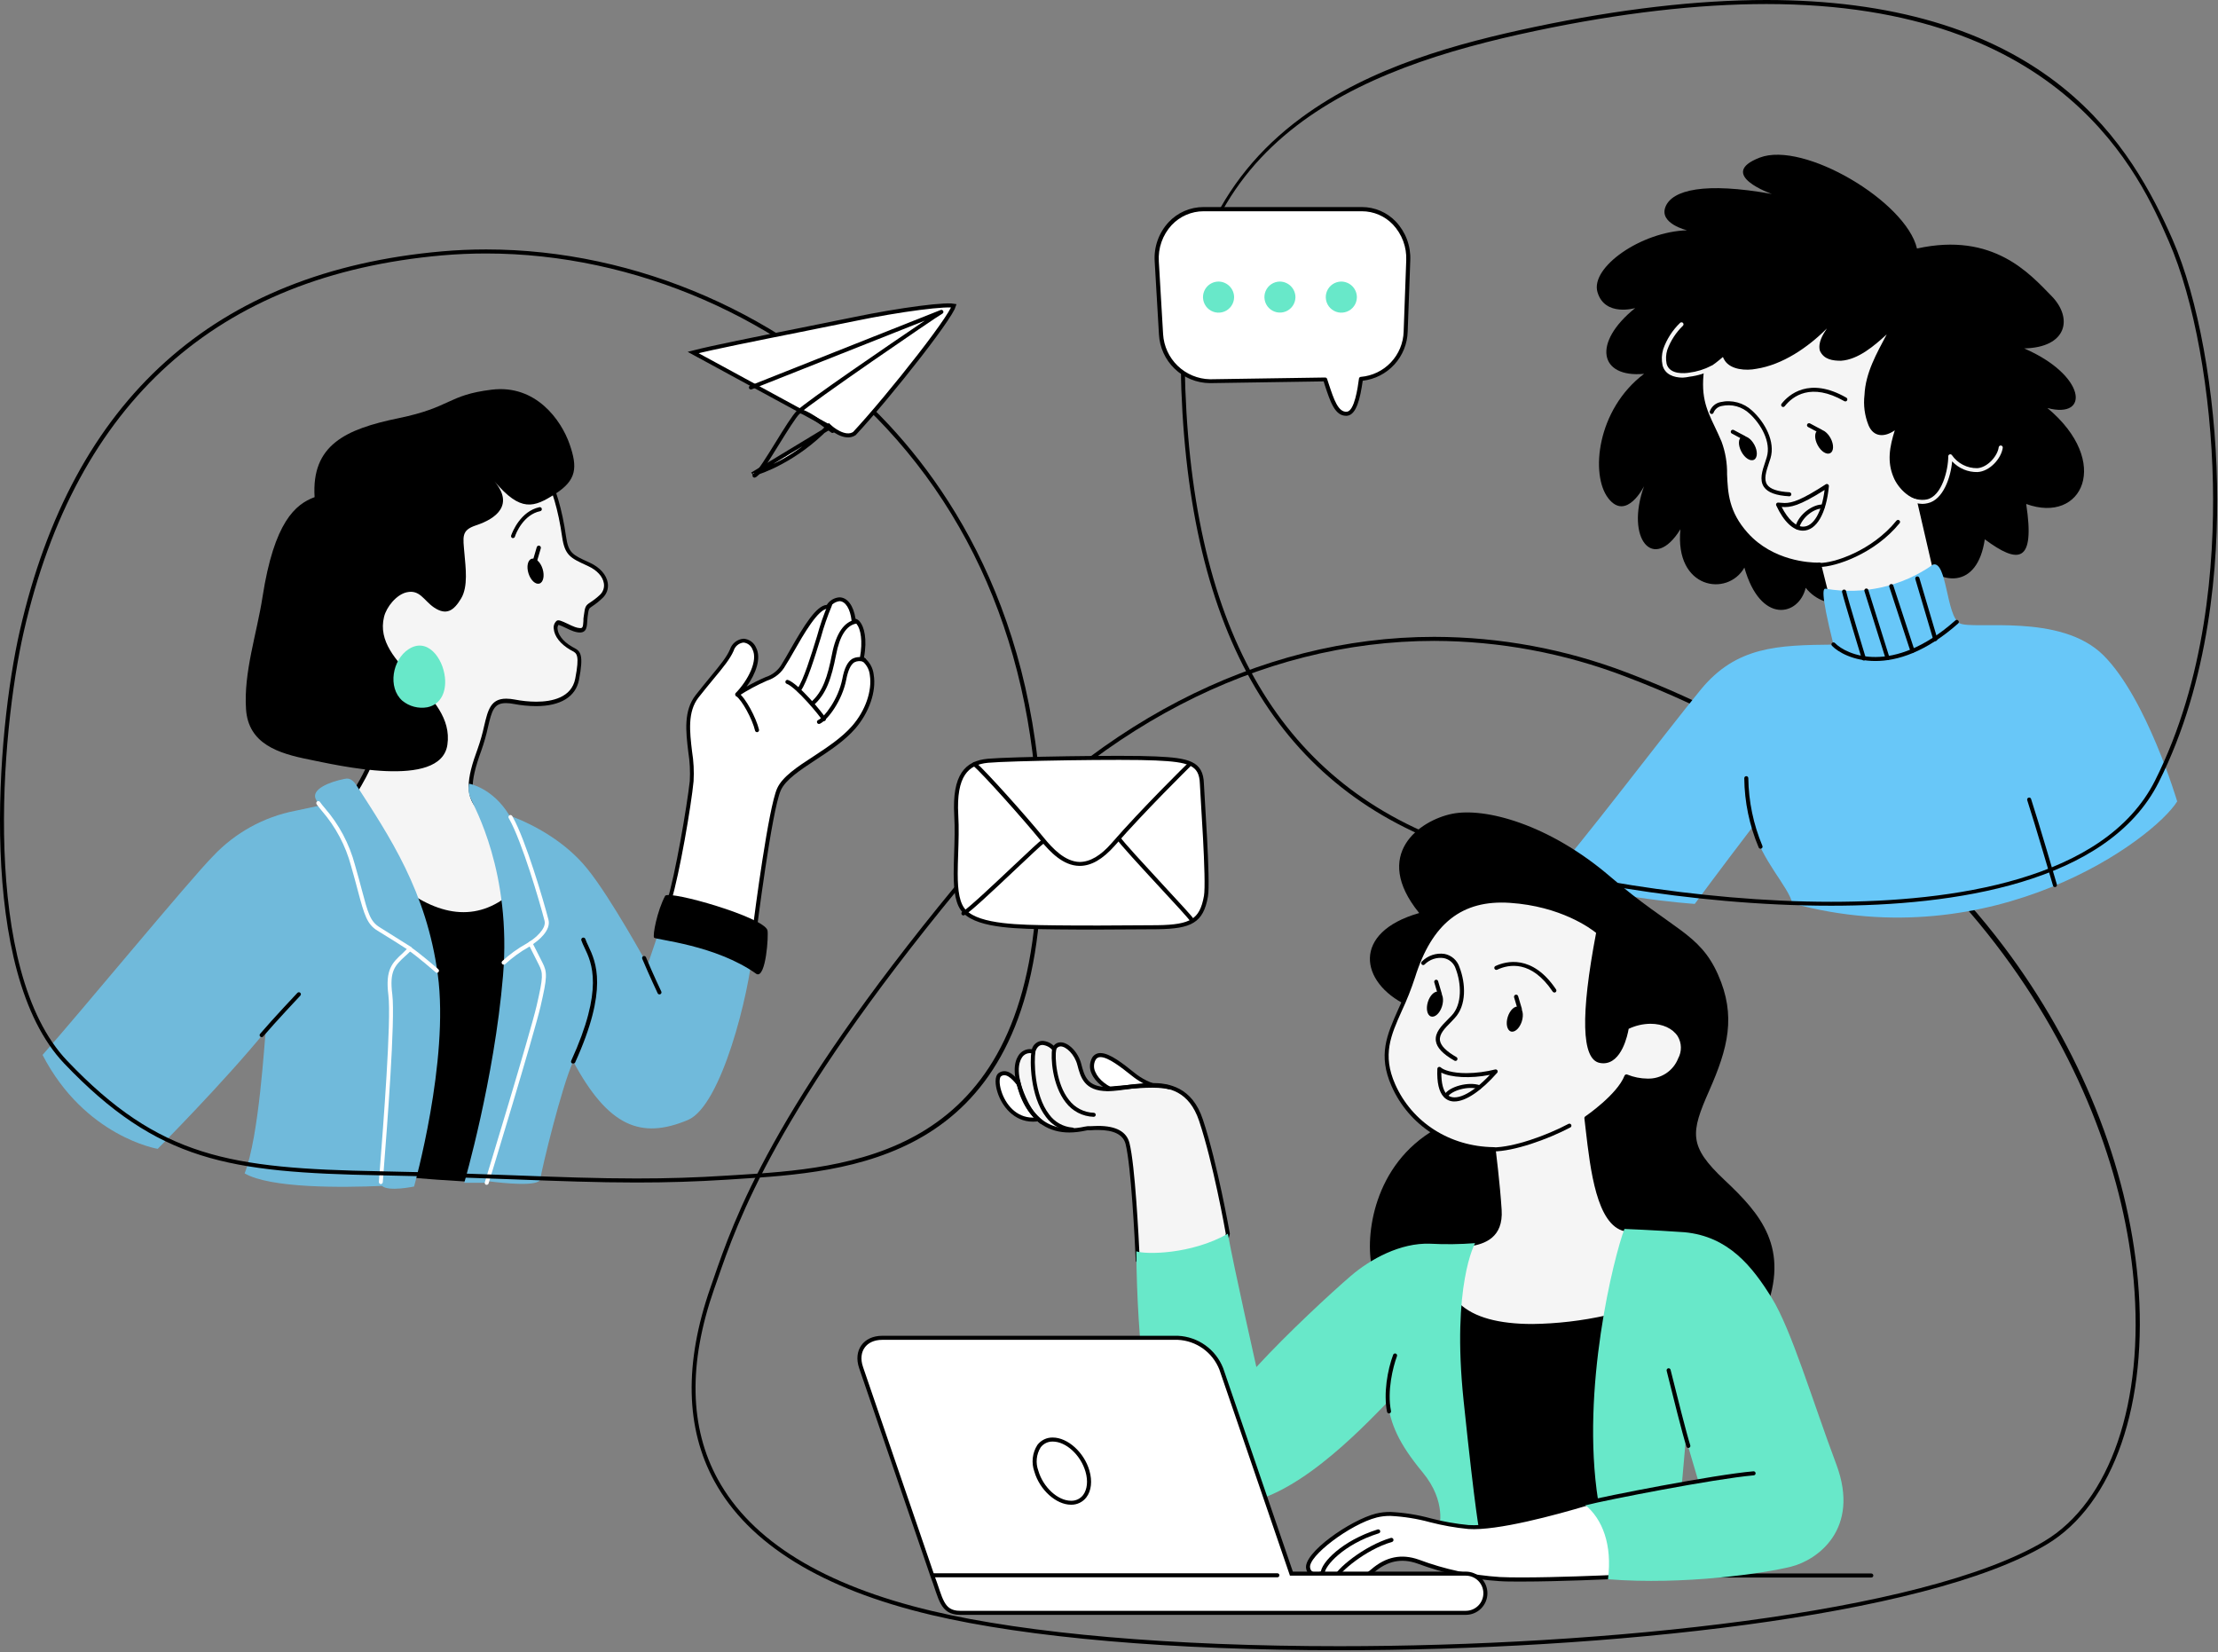 <?xml version="1.0" encoding="UTF-8"?> <svg xmlns="http://www.w3.org/2000/svg" width="549" height="409" viewBox="0 0 549 409" fill="none"><rect x="0" y="0" width="549" height="409" fill="#808080" stroke="none"/> <g clip-path="url(#clip0_648_82)"> <path d="M331.571 408.46C290.201 408.46 254.311 405.36 230.491 399.72C203.391 393.3 185.341 382.17 176.841 366.64C169.661 353.52 169.331 337.4 175.841 318.73C176.091 318.03 176.341 317.3 176.601 316.54C181.701 301.76 191.191 274.25 236.361 219.43C269.191 179.58 311.361 157.63 355.021 157.63C371.301 157.66 387.44 160.649 402.651 166.45C441.241 181.05 473.521 204.52 495.991 234.31C514.891 259.39 526.681 288.71 529.171 316.87C531.861 347.3 523.171 372.37 506.581 382.29C476.291 400.37 396.861 408.46 331.571 408.46ZM355.001 158.63C311.621 158.63 269.751 180.45 237.111 220.07C192.111 274.75 182.611 302.14 177.531 316.87C177.261 317.63 177.011 318.36 176.761 319.06C170.331 337.45 170.641 353.3 177.681 366.16C186.041 381.43 203.871 392.39 230.681 398.74C254.421 404.37 290.231 407.46 331.521 407.46C396.671 407.46 475.891 399.46 506.031 381.46C522.321 371.74 530.791 347.03 528.131 316.99C523.831 268.32 488.281 199.99 402.251 167.42C387.164 161.651 371.154 158.673 355.001 158.63V158.63Z" fill="black"></path> <path d="M135.142 117.44C137.142 120.7 138.752 126.44 139.662 132.82C140.292 137.25 141.472 137.71 145.812 139.7C150.152 141.69 151.152 145.49 148.812 147.7C145.462 150.79 145.462 149.1 145.012 152.58C144.712 154.9 145.342 156.76 142.212 155.76C140.982 155.37 138.452 153.86 138.092 154.13C137.002 154.97 137.342 158.13 141.462 160.51C142.962 161.37 144.212 161.26 142.882 168.14C141.722 174.14 134.472 175.06 127.282 173.7C120.092 172.34 121.582 177.78 118.732 185.51C115.882 193.24 115.472 197.59 119.412 200.84C123.352 204.09 126.412 219.7 126.062 223.5C125.712 227.3 112.062 235.17 100.542 222.42C94.292 213.69 87.242 197 87.242 197C87.242 197 94.562 186.83 94.432 176.92C94.302 167.01 90.092 129.7 103.792 119.12C117.492 108.54 133.782 114.82 135.142 117.44Z" fill="#F5F5F5"></path> <path d="M114.693 229.87C111.013 229.87 105.513 228.63 100.163 222.71C93.933 214 86.853 197.37 86.783 197.2C86.741 197.125 86.719 197.041 86.719 196.955C86.719 196.869 86.741 196.785 86.783 196.71C86.853 196.61 94.013 186.55 93.883 176.93C93.883 175.56 93.763 173.62 93.653 171.37C92.933 157.29 91.433 127.99 103.443 118.72C108.515 114.799 114.752 112.687 121.163 112.72C128.503 112.72 134.583 115.4 135.533 117.24C137.473 120.42 139.153 126.09 140.103 132.78C140.693 136.85 141.653 137.3 145.713 139.15L145.973 139.27C148.483 140.42 150.113 142.27 150.433 144.27C150.549 144.964 150.487 145.675 150.252 146.338C150.018 147.001 149.619 147.594 149.093 148.06C148.323 148.803 147.486 149.472 146.593 150.06C145.733 150.63 145.713 150.64 145.443 152.69C145.393 153.11 145.373 153.52 145.343 153.89C145.253 155.47 145.113 157.27 142.003 156.27C141.346 156.035 140.705 155.757 140.083 155.44C139.488 155.135 138.874 154.871 138.243 154.65C138.041 154.942 137.955 155.298 138.003 155.65C138.083 156.83 139.083 158.65 141.653 160.11L142.043 160.32C143.673 161.17 144.533 161.96 143.313 168.27C142.503 172.47 138.723 174.78 132.673 174.78C130.81 174.764 128.953 174.58 127.123 174.23C126.508 174.103 125.881 174.036 125.253 174.03C122.253 174.03 121.743 175.85 120.773 180.03C120.351 181.969 119.806 183.88 119.143 185.75C116.143 193.97 116.243 197.75 119.663 200.53C123.773 203.92 126.923 219.62 126.493 223.63C126.273 226.08 121.173 229.87 114.693 229.87ZM87.813 197.06C88.723 199.19 95.223 214.13 100.943 222.06C106.013 227.65 111.223 228.84 114.693 228.84C120.693 228.84 125.343 225.3 125.553 223.38C125.943 219.71 122.793 204.23 119.083 201.16C114.773 197.6 115.463 192.82 118.253 185.27C118.902 183.436 119.433 181.562 119.843 179.66C120.773 175.75 121.433 172.93 125.303 172.93C125.994 172.938 126.684 173.009 127.363 173.14C129.129 173.487 130.923 173.667 132.723 173.68C136.623 173.68 141.473 172.68 142.383 167.98C143.523 162.09 142.763 161.7 141.633 161.1L141.203 160.87C138.733 159.45 137.203 157.49 137.063 155.61C137.012 155.253 137.05 154.889 137.174 154.551C137.297 154.212 137.503 153.91 137.773 153.67C138.203 153.33 138.963 153.67 140.563 154.42C141.143 154.72 141.741 154.984 142.353 155.21C142.758 155.357 143.183 155.445 143.613 155.47C144.203 155.47 144.313 155.22 144.403 153.73C144.403 153.33 144.403 152.9 144.503 152.45C144.803 150.13 144.923 149.88 146.093 149.11C146.938 148.567 147.731 147.948 148.463 147.26C148.863 146.9 149.165 146.444 149.34 145.935C149.515 145.425 149.557 144.88 149.463 144.35C149.203 142.7 147.753 141.12 145.573 140.12L145.323 140C141.193 138.11 139.803 137.48 139.133 132.86C138.203 126.31 136.573 120.77 134.683 117.67C134.053 116.45 128.683 113.67 121.183 113.67C114.99 113.649 108.968 115.697 104.073 119.49C92.473 128.49 93.953 157.39 94.663 171.3C94.783 173.56 94.883 175.51 94.903 176.89C95.053 186.16 88.923 195.45 87.813 197.06Z" fill="black"></path> <path d="M94.07 290.41C96.6 291.49 120.48 292.76 120.48 292.76C120.48 292.76 130.98 259.29 126.64 220.93C117.95 228.53 108.18 226.72 98.41 218.76C104.56 237.58 101.67 276.29 94.07 290.41Z" fill="black"></path> <path d="M130.81 141.91C131.34 143.61 132.55 144.74 133.52 144.44C134.49 144.14 134.83 142.52 134.31 140.82C133.79 139.12 132.57 138 131.6 138.3C130.63 138.6 130.28 140.22 130.81 141.91Z" fill="black"></path> <path d="M132.44 139.12C132.394 139.13 132.346 139.13 132.3 139.12C132.236 139.103 132.177 139.073 132.125 139.032C132.073 138.991 132.03 138.94 131.998 138.882C131.966 138.825 131.946 138.761 131.94 138.695C131.933 138.629 131.94 138.563 131.96 138.5L132.86 135.43C132.878 135.364 132.91 135.303 132.952 135.249C132.994 135.196 133.046 135.151 133.105 135.117C133.165 135.084 133.23 135.063 133.298 135.054C133.366 135.046 133.434 135.052 133.5 135.07C133.566 135.088 133.627 135.12 133.681 135.162C133.734 135.204 133.779 135.256 133.813 135.315C133.846 135.375 133.867 135.44 133.876 135.508C133.884 135.576 133.878 135.644 133.86 135.71L132.96 138.79C132.92 138.893 132.848 138.981 132.754 139.04C132.661 139.1 132.551 139.128 132.44 139.12V139.12Z" fill="black"></path> <path d="M108.361 241.2C105.571 220.6 96.361 206.97 88.211 194.34C86.961 192.4 85.811 192.68 85.271 192.79C81.381 193.56 77.031 195.39 78.151 197.79C78.417 198.363 78.753 198.9 79.151 199.39C77.461 199.73 75.431 200.16 73.031 200.69C65.28 202.205 58.198 206.112 52.781 211.86C47.171 217.47 18.491 252.25 10.531 261.11C21.021 281.38 39.031 284.36 39.031 284.36C39.031 284.36 55.481 267.81 65.791 255.15C65.431 257.68 64.171 281.2 60.551 290.43C66.941 294.14 84.701 293.96 94.551 293.53C96.171 295.02 102.491 293.68 102.491 293.68C102.491 293.68 111.251 262.54 108.361 241.2Z" fill="#70BADB"></path> <path d="M77.869 123.05C73.119 124.81 67.869 129.16 64.979 147.75C63.599 156.75 60.269 166.39 60.899 175.56C61.479 184.14 68.899 186.48 76.489 187.99C83.169 189.33 109.109 195.51 110.739 184.34C112.649 171.34 92.109 164.77 95.059 152.68C95.659 150.22 98.129 147.16 100.669 146.6C103.909 145.87 104.879 148.6 107.399 150.34C110.469 152.41 112.309 151.2 114.159 148.09C115.899 145.15 115.249 140.45 114.969 137.15C114.609 132.82 114.099 131.26 117.849 130.02C122.919 128.35 127.259 124.91 122.379 119.12C128.899 126.85 132.149 125.63 137.439 122.24C142.729 118.85 143.009 115.72 140.969 109.89C138.929 104.06 132.689 95.1 121.699 96.45C110.709 97.8 111.799 100.8 98.639 103.51C85.479 106.22 77.059 110.16 77.869 123.05Z" fill="black"></path> <path d="M126.998 133.18C126.942 133.19 126.884 133.19 126.828 133.18C126.703 133.135 126.601 133.043 126.543 132.923C126.485 132.804 126.476 132.666 126.518 132.54C126.878 131.54 128.888 126.54 133.518 125.54C133.583 125.526 133.649 125.524 133.714 125.536C133.779 125.548 133.841 125.573 133.896 125.609C133.951 125.646 133.999 125.693 134.035 125.748C134.071 125.803 134.096 125.865 134.108 125.93C134.121 125.994 134.122 126.061 134.109 126.125C134.097 126.19 134.072 126.251 134.035 126.306C133.999 126.361 133.952 126.408 133.898 126.445C133.844 126.481 133.782 126.507 133.718 126.52C129.588 127.37 127.718 131.94 127.448 132.84C127.416 132.935 127.356 133.019 127.276 133.08C127.195 133.14 127.099 133.175 126.998 133.18Z" fill="black"></path> <path d="M94.254 293.08C94.189 293.076 94.124 293.059 94.065 293.031C94.006 293.002 93.953 292.962 93.909 292.913C93.866 292.863 93.832 292.806 93.811 292.744C93.789 292.681 93.78 292.616 93.784 292.55C93.784 292.11 93.904 290.93 94.034 289.2C94.824 279.15 96.904 252.42 96.134 246.32C95.334 239.93 97.074 238.32 99.694 235.91L100.694 234.91C99.404 234.08 96.014 231.91 93.444 230.36C90.874 228.81 90.184 226.51 88.604 220.57C88.134 218.8 87.604 216.79 86.894 214.34C85.55 209.304 83.077 204.64 79.664 200.7C79.164 200.09 78.734 199.57 78.374 199.07C78.336 199.016 78.309 198.955 78.294 198.891C78.279 198.827 78.277 198.76 78.288 198.695C78.3 198.63 78.323 198.568 78.359 198.512C78.394 198.456 78.44 198.408 78.494 198.37C78.604 198.295 78.738 198.266 78.869 198.288C78.999 198.31 79.116 198.383 79.194 198.49C79.524 198.96 79.944 199.49 80.434 200.06C83.942 204.1 86.48 208.889 87.854 214.06C88.564 216.52 89.124 218.62 89.574 220.31C91.074 225.97 91.634 228.08 93.974 229.51C97.194 231.51 101.714 234.37 101.764 234.4C101.826 234.441 101.878 234.496 101.916 234.56C101.954 234.624 101.978 234.696 101.984 234.77C101.994 234.844 101.986 234.92 101.962 234.991C101.938 235.062 101.898 235.127 101.844 235.18C101.314 235.71 100.844 236.18 100.344 236.61C97.774 238.97 96.344 240.28 97.104 246.16C97.874 252.36 95.794 279.16 95.004 289.24C94.874 290.96 94.774 292.14 94.754 292.57C94.754 292.704 94.702 292.832 94.609 292.927C94.515 293.022 94.388 293.077 94.254 293.08V293.08Z" fill="white"></path> <path d="M164.094 227.63L160.294 238.84C160.294 238.84 151.294 222.38 145.454 215.14C140.044 208.38 132.264 204.14 126.104 201.85C121.944 194.96 116.104 193.97 116.104 193.97C115.849 195.212 115.989 196.502 116.504 197.66C117.364 199.72 126.674 215.86 124.504 241.56C122.334 267.26 114.914 292.76 114.914 292.76H120.524C120.524 292.76 120.524 292.62 120.654 292.35C124.874 292.9 133.464 293.76 133.734 291.85C134.094 289.32 138.984 269.06 141.874 262.72C150.564 278.83 158.614 282.11 170.274 277.21C178.614 273.71 185.474 245.72 186.384 234.68C186.524 234.5 164.094 227.63 164.094 227.63Z" fill="#70BADB"></path> <path d="M120.479 293.26H120.339C120.275 293.242 120.215 293.211 120.163 293.169C120.111 293.127 120.068 293.075 120.037 293.017C120.005 292.958 119.985 292.894 119.979 292.827C119.972 292.761 119.979 292.694 119.999 292.63C120.119 292.27 131.229 255.84 132.839 248.88C134.489 241.73 134.439 240.88 133.359 238.76C132.009 236.12 130.849 233.76 130.849 233.76C130.79 233.649 130.776 233.52 130.81 233.399C130.843 233.278 130.922 233.175 131.029 233.11C132.249 232.35 135.309 229.95 134.789 227.91C133.629 223.38 129.229 208.36 126.019 202.66L125.909 202.47C125.847 202.354 125.832 202.219 125.868 202.092C125.903 201.965 125.986 201.857 126.099 201.79C126.215 201.725 126.351 201.709 126.479 201.745C126.606 201.78 126.714 201.865 126.779 201.98L126.889 202.17C130.149 207.96 134.589 223.1 135.759 227.66C136.439 230.34 133.109 232.91 131.939 233.66L134.249 238.22C135.509 240.67 135.459 241.88 133.819 249.02C132.199 256.02 121.069 292.47 120.959 292.84C120.941 292.955 120.883 293.06 120.795 293.137C120.707 293.213 120.596 293.257 120.479 293.26V293.26Z" fill="white"></path> <path d="M141.835 263.22C141.765 263.234 141.694 263.234 141.625 263.22C141.565 263.193 141.511 263.155 141.467 263.107C141.422 263.059 141.388 263.002 141.365 262.941C141.343 262.879 141.333 262.814 141.337 262.749C141.34 262.683 141.356 262.619 141.385 262.56C149.515 244.75 146.485 238.35 144.675 234.56C144.38 233.972 144.12 233.368 143.895 232.75C143.852 232.618 143.864 232.474 143.928 232.35C143.992 232.226 144.102 232.133 144.235 232.09C144.367 232.048 144.511 232.06 144.635 232.123C144.759 232.187 144.852 232.298 144.895 232.43C145.106 233.01 145.35 233.577 145.625 234.13C147.515 238.13 150.625 244.79 142.345 263.01C142.29 263.091 142.212 263.155 142.121 263.192C142.031 263.229 141.931 263.239 141.835 263.22Z" fill="black"></path> <path d="M163.232 246.13C163.137 246.131 163.044 246.104 162.964 246.052C162.884 246.001 162.821 245.927 162.782 245.84C162.782 245.84 160.782 241.62 158.972 237.32C158.945 237.26 158.931 237.195 158.93 237.129C158.929 237.063 158.94 236.997 158.964 236.936C158.989 236.875 159.025 236.819 159.071 236.771C159.116 236.724 159.171 236.686 159.232 236.66C159.355 236.613 159.493 236.614 159.615 236.664C159.738 236.714 159.837 236.81 159.892 236.93C161.672 241.21 163.662 245.37 163.682 245.41C163.71 245.47 163.727 245.535 163.73 245.601C163.734 245.667 163.724 245.733 163.702 245.795C163.68 245.858 163.645 245.915 163.6 245.964C163.556 246.013 163.502 246.052 163.442 246.08C163.376 246.111 163.304 246.128 163.232 246.13V246.13Z" fill="black"></path> <path d="M165.531 223.33C167.531 216.95 170.531 199.72 171.231 193.33C171.931 186.94 168.111 178 172.591 172.33C177.071 166.66 179.921 163.78 181.141 160.93C182.361 158.08 185.211 157.67 186.701 160.52C188.191 163.37 185.891 168.39 182.491 171.92C190.771 166.63 191.491 168.53 194.031 164.46C196.571 160.39 201.631 149.94 204.881 150.21C207.601 146.55 210.721 148.58 211.261 153.6C212.891 153.47 214.381 157.27 213.261 162.96C217.191 165.27 216.781 173.68 211.261 180.06C205.741 186.44 195.111 190.24 192.811 195.4C190.511 200.56 186.701 230.81 186.701 230.81L165.531 223.33Z" fill="white"></path> <path d="M186.704 231.29C186.648 231.3 186.591 231.3 186.534 231.29L165.374 223.83C165.313 223.81 165.257 223.778 165.208 223.735C165.159 223.693 165.12 223.642 165.091 223.584C165.062 223.527 165.045 223.464 165.04 223.4C165.036 223.336 165.044 223.271 165.064 223.21C167.114 216.78 170.064 199.45 170.734 193.32C170.87 190.917 170.746 188.506 170.364 186.13C169.764 181.13 169.144 175.92 172.204 172.03C173.574 170.28 174.794 168.8 175.864 167.5C178.274 164.58 179.864 162.65 180.684 160.74C180.918 160.015 181.363 159.376 181.961 158.904C182.559 158.432 183.284 158.149 184.044 158.09C184.716 158.132 185.362 158.361 185.91 158.752C186.458 159.142 186.886 159.679 187.144 160.3C188.484 162.85 187.144 166.7 184.794 169.95C186.313 169.074 187.882 168.29 189.494 167.6C191.258 167.046 192.736 165.827 193.614 164.2C194.164 163.33 194.844 162.14 195.564 160.87C198.994 154.87 202.044 149.87 204.644 149.72C204.979 149.184 205.437 148.735 205.979 148.41C206.522 148.085 207.133 147.893 207.764 147.85C209.764 147.85 211.264 149.92 211.764 153.15C212.202 153.269 212.587 153.534 212.854 153.9C213.854 155.1 214.714 158.13 213.854 162.73C214.529 163.243 215.092 163.89 215.507 164.629C215.921 165.369 216.179 166.186 216.264 167.03C216.944 171.16 215.124 176.41 211.644 180.4C209.014 183.4 205.394 185.79 201.884 188.09C198.054 190.61 194.444 192.98 193.264 195.61C191.014 200.61 187.264 230.61 187.204 230.88C187.194 230.956 187.167 231.028 187.125 231.092C187.084 231.156 187.029 231.21 186.964 231.25C186.883 231.287 186.793 231.301 186.704 231.29V231.29ZM166.154 223L186.284 230.09C186.854 225.65 190.204 199.97 192.354 195.15C193.654 192.25 197.354 189.8 201.354 187.21C204.804 184.94 208.354 182.6 210.904 179.69C214.204 175.92 215.904 170.99 215.304 167.14C215.236 166.383 214.999 165.651 214.611 164.997C214.224 164.343 213.695 163.784 213.064 163.36C212.977 163.305 212.908 163.225 212.867 163.131C212.826 163.036 212.814 162.931 212.834 162.83C213.624 158.67 213.014 155.64 212.054 154.48C211.976 154.367 211.875 154.271 211.758 154.199C211.641 154.127 211.51 154.08 211.374 154.06C211.241 154.063 211.111 154.021 211.004 153.941C210.897 153.862 210.82 153.749 210.784 153.62C210.474 150.74 209.274 148.8 207.784 148.8C207.272 148.87 206.782 149.056 206.354 149.346C205.925 149.636 205.57 150.02 205.314 150.47C205.263 150.539 205.194 150.594 205.116 150.629C205.037 150.664 204.95 150.678 204.864 150.67C202.524 150.67 198.864 157.07 196.454 161.31C195.724 162.59 195.034 163.8 194.454 164.68C193.479 166.481 191.845 167.835 189.894 168.46C187.413 169.536 185.028 170.821 182.764 172.3C182.663 172.367 182.54 172.394 182.42 172.375C182.3 172.357 182.191 172.294 182.114 172.2C182.035 172.106 181.992 171.988 181.992 171.865C181.992 171.743 182.035 171.624 182.114 171.53C185.194 168.34 187.684 163.46 186.244 160.71C186.065 160.254 185.763 159.856 185.371 159.561C184.979 159.266 184.513 159.086 184.024 159.04C183.461 159.104 182.929 159.332 182.495 159.697C182.061 160.062 181.744 160.546 181.584 161.09C180.704 163.09 179.084 165.09 176.584 168.09C175.514 169.39 174.294 170.86 172.924 172.61C170.124 176.17 170.724 181.15 171.294 185.97C171.69 188.419 171.818 190.904 171.674 193.38C171.094 199.42 168.214 216.21 166.154 223Z" fill="black"></path> <path d="M187.383 181.22C187.27 181.221 187.161 181.184 187.072 181.115C186.983 181.046 186.92 180.949 186.893 180.84C186.213 177.96 183.633 173.26 182.223 172.32C182.113 172.245 182.036 172.129 182.01 171.999C181.984 171.868 182.01 171.732 182.083 171.62C182.156 171.51 182.27 171.434 182.399 171.408C182.528 171.382 182.663 171.408 182.773 171.48C184.533 172.66 187.173 177.7 187.873 180.6C187.9 180.731 187.876 180.868 187.805 180.981C187.734 181.095 187.622 181.177 187.493 181.21L187.383 181.22Z" fill="black"></path> <path d="M203.932 178.51C203.84 178.511 203.749 178.485 203.671 178.435C203.593 178.385 203.531 178.314 203.492 178.23C202.982 177.23 196.972 170.02 194.682 169.23C194.572 169.177 194.485 169.086 194.438 168.973C194.39 168.86 194.386 168.734 194.425 168.618C194.465 168.502 194.545 168.405 194.651 168.344C194.758 168.284 194.883 168.265 195.002 168.29C197.632 169.16 203.832 176.67 204.382 177.76C204.442 177.878 204.452 178.015 204.411 178.14C204.369 178.266 204.28 178.37 204.162 178.43C204.094 178.477 204.015 178.504 203.932 178.51V178.51Z" fill="black"></path> <path d="M202.71 179.19C202.615 179.191 202.522 179.164 202.442 179.112C202.362 179.061 202.299 178.987 202.26 178.9C202.232 178.84 202.215 178.776 202.212 178.71C202.208 178.643 202.218 178.577 202.24 178.515C202.263 178.453 202.297 178.395 202.342 178.346C202.386 178.298 202.44 178.258 202.5 178.23C204.07 177.51 207.5 173.08 208.5 168.01C208.98 165.41 209.78 163.8 210.94 163.08C211.41 162.829 211.927 162.681 212.458 162.644C212.989 162.608 213.521 162.685 214.02 162.87C214.083 162.889 214.142 162.919 214.193 162.96C214.244 163.001 214.287 163.052 214.319 163.11C214.35 163.167 214.37 163.231 214.377 163.296C214.384 163.361 214.379 163.427 214.36 163.49C214.321 163.616 214.234 163.722 214.119 163.785C214.003 163.848 213.868 163.865 213.74 163.83C213.377 163.683 212.986 163.615 212.594 163.633C212.203 163.65 211.819 163.751 211.47 163.93C210.57 164.49 209.9 165.93 209.47 168.19C208.47 173.41 204.9 178.19 202.94 179.14C202.868 179.174 202.79 179.191 202.71 179.19Z" fill="black"></path> <path d="M201.001 174.71C200.929 174.71 200.858 174.694 200.793 174.665C200.727 174.636 200.669 174.593 200.621 174.54C200.535 174.439 200.492 174.308 200.501 174.175C200.511 174.042 200.571 173.919 200.671 173.83C203.671 171.26 204.841 167.51 205.941 161.9C206.941 156.74 208.941 153.9 211.771 153.36C211.836 153.349 211.902 153.35 211.967 153.365C212.031 153.379 212.092 153.406 212.146 153.444C212.2 153.482 212.246 153.531 212.281 153.587C212.316 153.643 212.34 153.705 212.351 153.77C212.371 153.901 212.34 154.035 212.263 154.143C212.187 154.252 212.071 154.326 211.941 154.35C209.531 154.77 207.841 157.35 206.941 162.09C205.801 167.91 204.521 171.82 201.351 174.58C201.304 174.624 201.249 174.658 201.189 174.681C201.129 174.703 201.065 174.713 201.001 174.71Z" fill="black"></path> <path d="M197.831 171.18C197.728 171.18 197.627 171.148 197.541 171.09C197.487 171.052 197.441 171.004 197.406 170.948C197.37 170.892 197.346 170.83 197.335 170.765C197.324 170.7 197.326 170.633 197.341 170.569C197.355 170.505 197.383 170.444 197.421 170.39C198.891 168.3 200.741 162.32 202.221 157.51C202.957 154.782 203.883 152.109 204.991 149.51C205.023 149.452 205.065 149.401 205.116 149.36C205.168 149.318 205.226 149.287 205.29 149.269C205.353 149.25 205.419 149.244 205.485 149.251C205.55 149.259 205.613 149.278 205.671 149.31C205.786 149.375 205.871 149.483 205.909 149.61C205.946 149.737 205.933 149.873 205.871 149.99C204.806 152.526 203.908 155.128 203.181 157.78C201.591 162.9 199.801 168.72 198.241 170.94C198.197 171.01 198.137 171.069 198.066 171.111C197.994 171.153 197.914 171.176 197.831 171.18Z" fill="black"></path> <path d="M64.762 256.71C64.641 256.71 64.524 256.667 64.432 256.59C64.382 256.548 64.341 256.496 64.311 256.438C64.281 256.38 64.264 256.316 64.259 256.251C64.254 256.185 64.263 256.12 64.284 256.058C64.305 255.996 64.338 255.939 64.382 255.89C67.432 252.3 73.562 245.8 73.622 245.74C73.668 245.693 73.724 245.656 73.784 245.631C73.845 245.605 73.911 245.592 73.977 245.592C74.043 245.592 74.108 245.605 74.169 245.631C74.23 245.656 74.285 245.693 74.332 245.74C74.378 245.786 74.415 245.84 74.441 245.9C74.466 245.96 74.479 246.025 74.479 246.09C74.479 246.155 74.466 246.22 74.441 246.28C74.415 246.34 74.378 246.395 74.332 246.44C74.272 246.51 68.152 252.99 65.122 256.56C65.026 256.655 64.897 256.709 64.762 256.71V256.71Z" fill="black"></path> <path d="M164.652 221.71C162.652 225.46 161.492 231.55 161.902 232.09C162.312 232.63 177.152 233.84 187.272 241.09C189.582 242.17 190.272 231.49 189.962 230.25C189.002 227 165.872 220.36 164.652 221.71Z" fill="black"></path> <path d="M108.183 240.79C108.062 240.79 107.946 240.747 107.853 240.67C107.853 240.67 103.253 236.67 101.133 235.26C101.077 235.224 101.029 235.177 100.992 235.122C100.955 235.067 100.929 235.005 100.916 234.94C100.903 234.874 100.903 234.807 100.916 234.742C100.929 234.677 100.956 234.615 100.993 234.56C101.029 234.506 101.076 234.459 101.13 234.423C101.185 234.387 101.246 234.362 101.31 234.35C101.375 234.337 101.441 234.338 101.505 234.352C101.569 234.366 101.629 234.393 101.683 234.43C103.853 235.87 108.323 239.75 108.513 239.91C108.605 240.005 108.657 240.133 108.657 240.265C108.657 240.398 108.605 240.525 108.513 240.62C108.428 240.715 108.31 240.776 108.183 240.79V240.79Z" fill="white"></path> <path d="M124.662 238.76C124.596 238.761 124.531 238.748 124.471 238.722C124.411 238.696 124.357 238.658 124.312 238.61C124.265 238.564 124.228 238.508 124.203 238.447C124.177 238.387 124.164 238.321 124.164 238.255C124.164 238.189 124.177 238.124 124.203 238.063C124.228 238.002 124.265 237.947 124.312 237.9C126.131 236.219 128.146 234.762 130.312 233.56C130.722 233.32 131.062 233.11 131.312 232.94C131.423 232.867 131.559 232.842 131.689 232.869C131.82 232.896 131.934 232.974 132.007 233.085C132.08 233.197 132.106 233.332 132.078 233.463C132.051 233.593 131.973 233.707 131.862 233.78C131.592 233.96 131.232 234.17 130.862 234.41C128.777 235.579 126.837 236.988 125.082 238.61C125.03 238.668 124.964 238.712 124.891 238.738C124.818 238.764 124.739 238.772 124.662 238.76V238.76Z" fill="white"></path> <path d="M110.133 167.69C109.603 162.76 105.713 157.69 101.133 160.69C97.133 163.25 95.903 170.16 99.573 173.43C100.428 174.135 101.426 174.646 102.499 174.927C103.571 175.209 104.691 175.254 105.783 175.06C109.303 174.32 110.483 171 110.133 167.69Z" fill="#68E8C9"></path> <path d="M157.531 292.69C147.771 292.69 138.221 292.33 127.151 291.91C117.651 291.56 106.881 291.15 94.061 290.91C56.601 290.2 39.061 287.5 15.911 263.25C-5.739 240.56 -0.849 181.25 4.911 156.1C18.001 98.78 53.171 67.19 109.351 62.22C112.951 61.9 116.641 61.74 120.351 61.74C157.501 61.74 194.821 78.03 220.181 105.32C239.651 126.32 261.921 164.06 257.431 224.95C252.821 287.44 210.321 290.09 182.201 291.84L179.891 291.99C172.371 292.47 165.271 292.69 157.531 292.69ZM120.321 62.74C116.671 62.74 113.011 62.9 109.441 63.21C53.741 68.14 18.901 99.47 5.891 156.33C0.171 181.33 -4.729 240.16 16.631 262.56C39.501 286.56 56.911 289.21 94.081 289.91C106.911 290.15 117.691 290.56 127.191 290.91C138.251 291.33 147.791 291.69 157.531 291.69C165.251 291.69 172.321 291.47 179.791 290.99L182.101 290.85C209.881 289.12 251.861 286.5 256.401 224.85C259.941 176.94 247.151 135.85 219.401 105.98C194.251 78.91 157.201 62.74 120.321 62.74Z" fill="black"></path> <path d="M205.508 105.712L205.509 105.713L205.516 105.719L205.544 105.745C205.57 105.767 205.61 105.802 205.662 105.846C205.766 105.933 205.919 106.057 206.111 106.201C206.498 106.49 207.037 106.853 207.655 107.158C208.905 107.773 210.315 108.075 211.474 107.317C215.661 102.83 222.219 94.956 227.537 88.097C230.204 84.658 232.553 81.482 234.132 79.124C234.923 77.942 235.51 76.981 235.848 76.3C235.984 76.027 236.069 75.819 236.114 75.671C235.963 75.643 235.742 75.618 235.439 75.604C234.946 75.582 234.304 75.592 233.53 75.633C231.982 75.716 229.943 75.922 227.593 76.226C222.893 76.834 216.975 77.832 211.311 79.01C207.623 79.776 202.858 80.728 197.87 81.724C187.479 83.799 176.127 86.066 171.559 87.253C171.559 87.253 171.559 87.253 171.559 87.253L205.508 105.712ZM205.508 105.712L205.508 105.712L205.508 105.712L205.508 105.712L205.15 105.382L204.811 105.732C200.853 109.813 196.66 112.619 193.274 114.441C189.975 116.217 187.467 117.045 186.712 117.217C186.696 117.2 186.673 117.173 186.643 117.13L205.508 105.712ZM186.74 117.24C186.74 117.241 186.737 117.239 186.731 117.235C186.737 117.237 186.74 117.24 186.74 117.24Z" fill="white" stroke="black"></path> <path d="M186.75 118.22C186.64 118.219 186.534 118.183 186.447 118.116C186.361 118.049 186.298 117.956 186.27 117.85C186.236 117.721 186.253 117.585 186.319 117.469C186.384 117.353 186.492 117.267 186.62 117.23C187.36 116.96 190.05 112.61 192.01 109.43C194.12 106.01 196.11 102.78 197.3 101.6C199.54 99.36 220.15 85.29 228.9 79.37L186.05 96.37C185.989 96.394 185.924 96.406 185.858 96.405C185.792 96.404 185.727 96.391 185.667 96.365C185.606 96.339 185.552 96.301 185.506 96.254C185.46 96.207 185.424 96.151 185.4 96.09C185.353 95.966 185.357 95.83 185.409 95.708C185.461 95.587 185.558 95.491 185.68 95.44L232.83 76.73C232.95 76.683 233.083 76.683 233.202 76.732C233.321 76.78 233.417 76.873 233.47 76.99C233.525 77.107 233.532 77.24 233.489 77.362C233.445 77.484 233.356 77.584 233.24 77.64C231.78 78.42 200.35 99.96 198.01 102.3C196.9 103.41 194.85 106.74 192.86 109.95C189.45 115.48 187.86 117.95 186.86 118.2L186.75 118.22Z" fill="black"></path> <path d="M206.053 107.17C205.949 107.166 205.848 107.131 205.763 107.07L205.543 106.91C202.543 104.7 198.763 101.91 197.883 102.4C197.824 102.429 197.76 102.446 197.694 102.45C197.628 102.454 197.562 102.446 197.5 102.424C197.438 102.403 197.381 102.369 197.331 102.326C197.282 102.282 197.242 102.229 197.213 102.17C197.182 102.112 197.164 102.048 197.158 101.983C197.152 101.917 197.16 101.851 197.181 101.788C197.201 101.726 197.234 101.668 197.277 101.619C197.321 101.569 197.374 101.529 197.433 101.5C198.793 100.82 201.493 102.71 206.133 106.1L206.353 106.26C206.458 106.34 206.529 106.457 206.549 106.588C206.57 106.718 206.539 106.852 206.463 106.96C206.417 107.026 206.356 107.08 206.284 107.116C206.213 107.153 206.133 107.171 206.053 107.17Z" fill="black"></path> <path d="M244.55 188.298L244.551 188.298C249.823 187.81 278.339 187.34 286.06 187.729L286.062 187.729C290.127 187.916 292.957 188.191 294.796 189.077C295.694 189.509 296.336 190.079 296.771 190.852C297.21 191.632 297.459 192.658 297.495 194.033C297.509 194.561 297.605 196.125 297.737 198.262C297.891 200.766 298.094 204.056 298.269 207.389C298.432 210.487 298.572 213.631 298.63 216.239C298.688 218.868 298.66 220.897 298.502 221.804C297.943 225.014 296.957 226.842 295.203 227.927C293.402 229.042 290.697 229.44 286.511 229.5C285.554 229.5 283.97 229.512 281.987 229.527C276.658 229.566 268.44 229.627 261.711 229.54C261.42 229.536 261.128 229.533 260.835 229.529C256.481 229.474 252.035 229.418 248.168 228.954C244.015 228.454 240.669 227.495 238.814 225.682C237.92 224.808 237.348 223.54 237.004 221.918C236.661 220.297 236.555 218.367 236.555 216.215C236.555 214.688 236.609 213.042 236.666 211.328C236.768 208.265 236.877 204.984 236.694 201.772C236.411 196.81 237.078 193.571 238.431 191.52C239.763 189.501 241.818 188.549 244.55 188.298Z" fill="white" stroke="black"></path> <path d="M267.265 214.32H267.145C263.145 214.26 259.925 210.9 257.545 207.99C253.145 202.6 243.255 191.54 240.855 189.49C240.763 189.395 240.711 189.268 240.711 189.135C240.711 189.003 240.763 188.875 240.855 188.78C240.897 188.73 240.949 188.689 241.007 188.659C241.065 188.63 241.129 188.612 241.194 188.607C241.259 188.603 241.325 188.611 241.387 188.632C241.449 188.653 241.506 188.687 241.555 188.73C243.985 190.81 253.955 201.94 258.365 207.35C260.605 210.1 263.645 213.26 267.215 213.35C269.775 213.35 272.445 211.81 275.165 208.67C282.655 200.04 293.765 189.15 293.875 189.05C293.92 189.003 293.975 188.967 294.035 188.941C294.095 188.916 294.16 188.903 294.225 188.903C294.29 188.903 294.354 188.916 294.415 188.941C294.475 188.967 294.529 189.003 294.575 189.05C294.622 189.097 294.659 189.152 294.684 189.213C294.71 189.274 294.723 189.339 294.723 189.405C294.723 189.471 294.71 189.536 294.684 189.597C294.659 189.658 294.622 189.714 294.575 189.76C294.465 189.87 283.375 200.76 275.915 209.33C272.945 212.67 270.125 214.32 267.265 214.32Z" fill="black"></path> <path d="M238.464 226.59C238.371 226.589 238.279 226.563 238.2 226.513C238.121 226.464 238.056 226.394 238.014 226.31C237.955 226.192 237.945 226.055 237.986 225.93C238.027 225.804 238.116 225.7 238.234 225.64C239.534 224.99 246.164 218.73 251.004 214.16C255.004 210.38 257.314 208.22 257.854 207.89C257.911 207.856 257.973 207.833 258.038 207.823C258.104 207.812 258.17 207.815 258.235 207.831C258.299 207.847 258.359 207.875 258.412 207.915C258.465 207.954 258.51 208.003 258.544 208.06C258.578 208.116 258.601 208.178 258.611 208.242C258.621 208.307 258.618 208.373 258.602 208.436C258.586 208.499 258.558 208.559 258.519 208.611C258.48 208.663 258.431 208.707 258.374 208.74C257.894 209.04 254.884 211.88 251.694 214.89C245.134 221.08 240.014 225.89 238.694 226.53C238.624 226.57 238.545 226.591 238.464 226.59V226.59Z" fill="black"></path> <path d="M295 228.2C294.914 228.2 294.829 228.179 294.753 228.137C294.678 228.094 294.615 228.034 294.57 227.96C294.25 227.41 290.57 223.38 286.93 219.48C282.17 214.33 277.26 209 276.51 207.82C276.442 207.707 276.421 207.571 276.451 207.443C276.481 207.314 276.559 207.202 276.67 207.13C276.725 207.094 276.788 207.069 276.853 207.057C276.918 207.046 276.985 207.048 277.049 207.062C277.114 207.077 277.174 207.105 277.228 207.144C277.281 207.183 277.326 207.233 277.36 207.29C278.05 208.39 283.16 213.92 287.66 218.8C292.16 223.68 295.08 226.8 295.44 227.45C295.474 227.506 295.496 227.569 295.505 227.633C295.515 227.698 295.511 227.765 295.494 227.828C295.477 227.891 295.448 227.951 295.408 228.003C295.367 228.055 295.317 228.098 295.26 228.13C295.182 228.178 295.092 228.202 295 228.2Z" fill="black"></path> <path d="M474.494 61.51C471.744 49.84 446.414 34.84 435.574 39.01C424.734 43.18 438.574 48.01 438.574 48.01C421.914 45.01 413.914 47.01 412.244 51.18C410.574 55.35 417.574 57 417.574 57C406.244 57.33 393.574 66.17 395.414 72.33C397.254 78.49 404.744 76.25 404.744 76.25C394.074 84.83 395.814 93.56 406.944 92.53C395.244 101.33 393.584 117.53 398.084 123.33C402.584 129.13 406.944 120.33 406.944 120.33C402.244 133.33 409.244 141.82 415.944 130.99C414.444 145.82 427.604 147.82 431.774 140.49C435.774 154.66 445.274 152.49 446.944 145.49C452.114 151.99 462.274 149.82 464.274 142.82C469.944 149.49 474.944 143.41 474.444 138.24C480.274 145.07 489.444 145.91 491.274 133.49C499.604 139.66 503.774 139.49 501.524 124.74C515.444 129.82 522.774 114.32 506.774 100.99C517.444 103.82 516.274 92.82 501.024 86.24C511.774 85.99 513.104 78.66 507.774 73.24C502.444 67.82 493.414 57.34 474.494 61.51Z" fill="black"></path> <path d="M421.518 90C419.888 99.77 422.788 102.67 425.678 109.54C428.568 116.41 424.528 123.66 432.238 132.25C439.428 140.25 450.288 139.75 450.288 139.75L453.358 152.24L479.958 145.36L474.168 120.36C474.168 120.36 479.598 117.36 477.968 106.69C476.338 96.02 476.158 69.61 450.288 73.59C424.418 77.57 423.868 82.2 421.518 90Z" fill="#F5F5F5"></path> <path d="M453.356 152.72C453.269 152.717 453.183 152.693 453.106 152.65C453.049 152.617 452.998 152.573 452.959 152.519C452.919 152.466 452.891 152.405 452.876 152.34L449.876 140.24C447.986 140.24 438.396 139.85 431.876 132.56C426.876 127.04 426.696 121.94 426.506 117.44C426.553 114.807 426.119 112.188 425.226 109.71C424.666 108.38 424.116 107.21 423.576 106.08C421.406 101.52 419.696 97.91 421.036 89.9L421.276 89.06C423.546 81.49 424.906 76.91 450.216 73.06C451.897 72.796 453.595 72.659 455.296 72.65C474.296 72.65 476.626 91.58 477.986 102.89C478.156 104.25 478.306 105.5 478.466 106.59C479.916 116.08 475.946 119.69 474.746 120.59L480.456 145.31C480.484 145.437 480.462 145.57 480.395 145.682C480.328 145.793 480.221 145.875 480.096 145.91L453.496 152.78L453.356 152.72ZM450.286 139.23C450.398 139.23 450.506 139.267 450.593 139.336C450.68 139.405 450.741 139.502 450.766 139.61L453.766 151.61L479.356 145L473.676 120.42C473.65 120.314 473.661 120.202 473.706 120.102C473.752 120.002 473.829 119.921 473.926 119.87C473.976 119.87 479.026 116.87 477.476 106.72C477.306 105.62 477.156 104.36 476.986 102.99C475.666 91.99 473.446 73.63 455.286 73.63C453.635 73.641 451.987 73.775 450.356 74.03C425.676 77.83 424.356 82.17 422.226 89.37L421.996 90.14C420.726 97.79 422.296 101.14 424.466 105.67C425.006 106.81 425.566 107.99 426.136 109.35C427.081 111.934 427.539 114.67 427.486 117.42C427.686 121.96 427.896 126.66 432.606 131.91C438.896 138.91 448.116 139.26 449.906 139.26C450.386 139.24 450.266 139.23 450.286 139.23Z" fill="black"></path> <path d="M484.109 97.51C483.209 92.06 482.109 86.9 479.279 82.04C477.549 79 475.999 76 472.999 74C464.749 68.39 453.629 68.72 444.239 70.67C436.779 72.22 428.479 74.86 422.699 80C420.779 81.71 412.999 89.47 418.039 91.71C420.989 93.02 424.239 90.23 426.459 88.36C426.585 88.688 426.75 89.001 426.949 89.29C428.449 91.54 432.199 91.79 434.699 91.29C441.199 90.29 447.449 86.04 452.199 81.29C451.199 82.79 449.949 84.79 450.449 86.79C451.449 89.04 453.699 89.29 455.699 89.29C459.999 89 463.999 85.51 466.999 82.76C464.499 87.51 461.749 92.26 461.499 97.76C461.197 100.304 461.541 102.884 462.499 105.26C463.749 108.26 466.499 108.26 468.999 106.51C467.749 110.51 466.999 114.26 468.749 118.26C469.749 120.65 473.079 124.68 477.669 123.84C481.329 123.18 482.009 114.59 483.329 111.59C485.799 106 485.119 103.6 484.109 97.51Z" fill="black"></path> <path d="M416.512 93.47C414.272 93.47 412.102 92.68 411.512 90.41C411.229 89.084 411.288 87.707 411.682 86.41C412.549 83.952 413.976 81.73 415.852 79.92C415.899 79.873 415.954 79.836 416.015 79.811C416.076 79.785 416.141 79.772 416.207 79.772C416.273 79.772 416.339 79.785 416.4 79.811C416.461 79.836 416.516 79.873 416.562 79.92C416.654 80.014 416.705 80.139 416.705 80.27C416.705 80.401 416.654 80.527 416.562 80.62C414.828 82.298 413.501 84.35 412.682 86.62C412.34 87.732 412.285 88.912 412.522 90.05C413.272 92.87 417.252 92.38 418.052 92.25C419.982 92.011 421.854 91.432 423.582 90.54C423.64 90.504 423.704 90.479 423.771 90.468C423.838 90.457 423.907 90.46 423.973 90.477C424.039 90.493 424.1 90.523 424.154 90.564C424.209 90.605 424.254 90.657 424.287 90.716C424.32 90.775 424.341 90.841 424.348 90.909C424.356 90.976 424.349 91.044 424.329 91.109C424.309 91.174 424.276 91.234 424.232 91.286C424.188 91.338 424.133 91.38 424.072 91.41C422.24 92.363 420.252 92.983 418.202 93.24C417.646 93.36 417.081 93.437 416.512 93.47V93.47Z" fill="#F5F5F5"></path> <path d="M442.897 122.84C439.607 122.66 437.547 121.9 436.607 120.52C435.447 118.8 436.187 116.52 436.917 114.39C437.057 113.96 437.197 113.54 437.317 113.13C438.427 109.43 435.887 104.97 433.057 102.39C432.151 101.53 431.048 100.907 429.845 100.576C428.641 100.244 427.374 100.215 426.157 100.49C425.714 100.567 425.298 100.755 424.949 101.037C424.599 101.318 424.326 101.684 424.157 102.1C424.14 102.164 424.112 102.223 424.072 102.275C424.032 102.328 423.983 102.371 423.926 102.404C423.869 102.437 423.806 102.458 423.741 102.465C423.676 102.473 423.61 102.468 423.547 102.45C423.419 102.413 423.311 102.327 423.246 102.211C423.18 102.095 423.163 101.959 423.197 101.83C423.402 101.252 423.753 100.737 424.215 100.334C424.678 99.931 425.236 99.654 425.837 99.53C427.22 99.212 428.661 99.239 430.031 99.609C431.402 99.978 432.661 100.679 433.697 101.65C436.847 104.53 439.477 109.29 438.237 113.42C438.107 113.84 437.967 114.27 437.817 114.7C437.177 116.64 436.507 118.64 437.397 119.95C438.137 121.05 439.997 121.68 442.917 121.84C443.048 121.85 443.171 121.911 443.259 122.01C443.346 122.109 443.392 122.238 443.387 122.37C443.379 122.496 443.324 122.614 443.234 122.701C443.143 122.788 443.022 122.838 442.897 122.84Z" fill="black"></path> <path d="M441.369 100.74C441.256 100.739 441.147 100.7 441.059 100.63C441.007 100.59 440.963 100.54 440.931 100.483C440.898 100.426 440.878 100.362 440.87 100.297C440.863 100.232 440.869 100.166 440.887 100.103C440.906 100.04 440.937 99.981 440.979 99.93C442.719 97.72 447.779 93.16 456.979 98.41C457.04 98.44 457.094 98.482 457.138 98.534C457.182 98.586 457.215 98.646 457.235 98.711C457.255 98.776 457.262 98.844 457.255 98.912C457.248 98.979 457.227 99.045 457.193 99.104C457.16 99.163 457.115 99.215 457.061 99.256C457.007 99.297 456.945 99.327 456.879 99.344C456.813 99.36 456.744 99.363 456.677 99.352C456.61 99.341 456.546 99.317 456.489 99.28C448.259 94.59 443.719 98.06 441.749 100.55C441.702 100.607 441.645 100.653 441.579 100.686C441.514 100.718 441.442 100.737 441.369 100.74V100.74Z" fill="black"></path> <path d="M453.114 108.47C453.954 110.03 453.914 111.69 453.024 112.16C452.134 112.63 450.734 111.76 449.894 110.16C449.054 108.56 449.094 106.94 449.984 106.47C450.874 106 452.274 106.91 453.114 108.47Z" fill="black"></path> <path d="M450.592 107.25C450.511 107.251 450.432 107.23 450.362 107.19L447.532 105.69C447.415 105.626 447.328 105.52 447.288 105.393C447.249 105.266 447.261 105.128 447.322 105.01C447.387 104.895 447.494 104.809 447.62 104.77C447.746 104.731 447.883 104.742 448.002 104.8L450.832 106.31C450.93 106.363 451.007 106.447 451.052 106.549C451.097 106.652 451.106 106.766 451.079 106.874C451.051 106.982 450.988 107.077 450.9 107.146C450.812 107.214 450.703 107.251 450.592 107.25Z" fill="black"></path> <path d="M434.247 110.1C435.087 111.66 435.047 113.31 434.157 113.79C433.267 114.27 431.867 113.39 431.027 111.79C430.187 110.19 430.227 108.57 431.117 108.1C432.007 107.63 433.407 108.53 434.247 110.1Z" fill="black"></path> <path d="M431.727 108.88C431.647 108.88 431.567 108.86 431.497 108.82L428.667 107.31C428.609 107.28 428.557 107.24 428.515 107.19C428.472 107.14 428.44 107.082 428.421 107.019C428.401 106.957 428.394 106.891 428.401 106.826C428.407 106.761 428.426 106.698 428.457 106.64C428.488 106.581 428.53 106.529 428.581 106.487C428.631 106.444 428.69 106.412 428.753 106.393C428.817 106.373 428.883 106.367 428.949 106.373C429.015 106.379 429.079 106.399 429.137 106.43L431.967 107.94C432.081 108.004 432.167 108.108 432.206 108.233C432.245 108.358 432.235 108.493 432.177 108.61C432.134 108.692 432.069 108.76 431.99 108.807C431.91 108.855 431.82 108.88 431.727 108.88V108.88Z" fill="black"></path> <path d="M446.257 131.35C443.867 131.35 441.527 129.13 439.657 125.11C439.619 125.03 439.604 124.942 439.611 124.854C439.619 124.766 439.65 124.682 439.701 124.61C439.751 124.538 439.82 124.48 439.9 124.444C439.98 124.407 440.069 124.392 440.157 124.4C440.667 124.4 441.157 124.5 441.717 124.5C443.647 124.5 445.937 123.75 451.917 119.87C451.996 119.819 452.088 119.792 452.182 119.792C452.276 119.792 452.368 119.819 452.447 119.87C452.525 119.92 452.589 119.99 452.631 120.072C452.673 120.155 452.692 120.247 452.687 120.34C452.057 127.13 449.597 131.35 446.257 131.35ZM440.997 125.48C442.597 128.58 444.507 130.35 446.307 130.35C448.887 130.35 450.927 126.82 451.627 121.27C445.307 125.26 443.207 125.64 440.997 125.48Z" fill="black"></path> <path d="M444.858 131C444.816 131.01 444.771 131.01 444.728 131C444.665 130.984 444.605 130.955 444.553 130.915C444.501 130.876 444.457 130.826 444.424 130.769C444.392 130.712 444.371 130.649 444.363 130.584C444.355 130.519 444.36 130.453 444.378 130.39C445.258 127.16 448.848 124.75 451.208 124.88C451.274 124.884 451.338 124.901 451.398 124.929C451.457 124.958 451.51 124.998 451.553 125.047C451.597 125.097 451.631 125.154 451.652 125.216C451.673 125.278 451.682 125.344 451.678 125.41C451.677 125.477 451.662 125.542 451.635 125.603C451.607 125.663 451.567 125.718 451.517 125.762C451.467 125.806 451.409 125.839 451.345 125.86C451.282 125.88 451.215 125.887 451.148 125.88C449.148 125.75 446.088 127.94 445.338 130.65C445.308 130.753 445.244 130.843 445.157 130.906C445.071 130.969 444.966 131.002 444.858 131V131Z" fill="black"></path> <path d="M384.75 216C389.5 211.39 412.16 181.4 420.98 170.68C429.8 159.96 439.98 159.68 453.82 159.55C450.41 145.89 451.31 145.55 451.99 145.73C461.269 147.312 470.797 145.155 478.49 139.73C481.91 138.81 481.77 152.49 485.03 154.26C488.29 156.03 510.03 151.54 520.71 162.26C531.39 172.98 538.9 198.36 538.9 198.36C533.06 207.72 493.44 237.17 443.64 223.6C442.69 219.39 435.9 212.88 433.87 204.6C425.46 215.6 419.49 223.73 419.49 223.73C419.49 223.73 392.75 221.92 384.75 216Z" fill="#68C7F8"></path> <path d="M464.2 163.61C458.75 163.61 454.95 161.41 453.46 159.85C453.414 159.804 453.376 159.748 453.351 159.687C453.326 159.626 453.312 159.561 453.312 159.495C453.312 159.429 453.326 159.364 453.351 159.303C453.376 159.242 453.414 159.187 453.46 159.14C453.556 159.048 453.683 158.996 453.815 158.996C453.948 158.996 454.075 159.048 454.17 159.14C456.97 162.08 468.47 167.34 484.01 153.55C484.059 153.507 484.116 153.473 484.178 153.452C484.24 153.431 484.306 153.423 484.371 153.428C484.436 153.432 484.5 153.45 484.558 153.479C484.616 153.509 484.668 153.55 484.71 153.6C484.758 153.645 484.796 153.699 484.822 153.759C484.848 153.82 484.862 153.885 484.862 153.95C484.862 154.016 484.848 154.081 484.822 154.141C484.796 154.201 484.758 154.255 484.71 154.3C476.65 161.44 469.61 163.61 464.2 163.61Z" fill="black"></path> <path d="M461.329 163.48C461.222 163.484 461.116 163.452 461.029 163.388C460.942 163.325 460.879 163.234 460.849 163.13C460.669 162.53 456.399 148.52 455.949 146.54C455.935 146.475 455.934 146.407 455.945 146.34C455.957 146.274 455.982 146.211 456.018 146.154C456.054 146.098 456.101 146.049 456.157 146.01C456.212 145.972 456.274 145.945 456.339 145.93C456.405 145.916 456.473 145.914 456.539 145.926C456.605 145.938 456.669 145.963 456.725 145.999C456.782 146.035 456.831 146.082 456.869 146.137C456.908 146.192 456.935 146.255 456.949 146.32C457.389 148.32 461.779 162.69 461.819 162.84C461.839 162.903 461.847 162.968 461.841 163.033C461.835 163.099 461.816 163.162 461.785 163.22C461.755 163.278 461.713 163.329 461.662 163.37C461.611 163.411 461.552 163.442 461.489 163.46C461.438 163.479 461.384 163.486 461.329 163.48V163.48Z" fill="black"></path> <path d="M467.202 163.39C467.096 163.392 466.993 163.358 466.907 163.295C466.822 163.232 466.761 163.142 466.732 163.04L461.482 146.31C461.444 146.183 461.458 146.046 461.519 145.928C461.581 145.81 461.686 145.721 461.812 145.68C461.939 145.642 462.076 145.656 462.194 145.717C462.312 145.779 462.401 145.884 462.442 146.01L467.682 162.74C467.702 162.803 467.71 162.87 467.704 162.935C467.698 163.001 467.679 163.065 467.649 163.124C467.618 163.183 467.576 163.235 467.525 163.277C467.474 163.319 467.415 163.351 467.352 163.37C467.304 163.386 467.253 163.393 467.202 163.39Z" fill="black"></path> <path d="M473.363 161.58C473.257 161.581 473.154 161.549 473.068 161.488C472.981 161.427 472.917 161.34 472.883 161.24L467.633 145.24C467.592 145.107 467.605 144.964 467.67 144.841C467.734 144.718 467.845 144.626 467.978 144.585C468.11 144.544 468.254 144.557 468.377 144.622C468.5 144.687 468.592 144.797 468.633 144.93L473.873 160.93C473.914 161.056 473.903 161.193 473.843 161.311C473.783 161.429 473.679 161.519 473.553 161.56C473.492 161.582 473.427 161.589 473.363 161.58V161.58Z" fill="black"></path> <path d="M479.002 158.69C478.893 158.692 478.787 158.657 478.7 158.592C478.613 158.527 478.551 158.435 478.522 158.33L474.082 143.33C474.063 143.264 474.058 143.196 474.066 143.128C474.074 143.06 474.096 142.995 474.129 142.936C474.163 142.876 474.207 142.824 474.261 142.782C474.315 142.74 474.376 142.709 474.442 142.69C474.507 142.672 474.576 142.666 474.644 142.675C474.711 142.683 474.777 142.704 474.836 142.738C474.896 142.771 474.948 142.816 474.99 142.869C475.032 142.923 475.063 142.984 475.082 143.05L479.522 158.05C479.556 158.177 479.54 158.313 479.477 158.429C479.413 158.544 479.308 158.631 479.182 158.67L479.002 158.69Z" fill="black"></path> <path d="M450.429 140.33H450.269C450.204 140.328 450.139 140.312 450.08 140.285C450.02 140.257 449.966 140.218 449.922 140.17C449.877 140.121 449.842 140.065 449.82 140.003C449.797 139.941 449.787 139.876 449.789 139.81C449.789 139.745 449.803 139.68 449.829 139.619C449.855 139.559 449.893 139.505 449.94 139.46C449.988 139.415 450.045 139.38 450.107 139.358C450.168 139.335 450.234 139.326 450.299 139.33C453.839 139.45 463.369 136.33 469.439 128.84C469.525 128.749 469.642 128.694 469.767 128.685C469.892 128.676 470.016 128.714 470.114 128.792C470.212 128.87 470.277 128.982 470.297 129.106C470.316 129.229 470.289 129.356 470.219 129.46C463.999 137.13 454.239 140.33 450.429 140.33Z" fill="black"></path> <path d="M435.772 210.07C435.675 210.07 435.579 210.042 435.497 209.989C435.416 209.936 435.351 209.86 435.312 209.77C433.014 204.338 431.801 198.508 431.742 192.61C431.742 192.477 431.795 192.35 431.889 192.257C431.982 192.163 432.11 192.11 432.242 192.11C432.375 192.11 432.502 192.163 432.596 192.257C432.69 192.35 432.742 192.477 432.742 192.61C432.819 198.369 434.004 204.059 436.232 209.37C436.283 209.492 436.284 209.63 436.236 209.753C436.187 209.876 436.093 209.975 435.972 210.03C435.909 210.058 435.841 210.071 435.772 210.07V210.07Z" fill="black"></path> <path d="M508.642 219.57C508.534 219.572 508.428 219.537 508.341 219.472C508.254 219.407 508.191 219.315 508.162 219.21C508.112 219.06 503.662 203.82 501.782 198.06C501.741 197.934 501.752 197.797 501.812 197.679C501.872 197.561 501.976 197.471 502.102 197.43C502.165 197.408 502.231 197.4 502.297 197.404C502.362 197.408 502.427 197.426 502.486 197.456C502.544 197.486 502.597 197.527 502.639 197.578C502.681 197.628 502.713 197.687 502.732 197.75C504.622 203.52 509.072 218.75 509.122 218.93C509.157 219.057 509.141 219.193 509.077 219.309C509.014 219.424 508.908 219.511 508.782 219.55L508.642 219.57Z" fill="black"></path> <path d="M475.853 124.72C474.004 124.64 472.2 124.119 470.593 123.2C470.477 123.138 470.39 123.033 470.351 122.908C470.312 122.783 470.323 122.647 470.383 122.53C470.414 122.471 470.456 122.419 470.507 122.377C470.558 122.334 470.616 122.302 470.68 122.283C470.743 122.263 470.809 122.257 470.875 122.263C470.941 122.269 471.005 122.289 471.063 122.32C473.343 123.51 475.393 123.96 476.973 123.61C480.693 122.76 482.233 116.24 482.233 112.94C482.233 112.835 482.266 112.733 482.328 112.648C482.389 112.563 482.476 112.499 482.575 112.466C482.675 112.432 482.782 112.431 482.882 112.463C482.983 112.494 483.07 112.556 483.133 112.64C483.834 113.659 484.776 114.488 485.876 115.053C486.975 115.619 488.197 115.903 489.433 115.88C491.963 115.71 494.433 112.88 494.723 110.7C494.733 110.634 494.755 110.571 494.788 110.514C494.822 110.457 494.866 110.407 494.919 110.367C494.972 110.327 495.033 110.298 495.097 110.281C495.161 110.265 495.228 110.261 495.293 110.27C495.359 110.279 495.422 110.301 495.479 110.335C495.537 110.368 495.587 110.413 495.626 110.466C495.666 110.519 495.696 110.579 495.712 110.643C495.729 110.708 495.733 110.774 495.723 110.84C495.353 113.47 492.533 116.68 489.473 116.84C488.299 116.868 487.131 116.646 486.049 116.189C484.966 115.733 483.993 115.051 483.193 114.19C482.843 118.28 480.913 123.7 477.193 124.54C476.755 124.652 476.306 124.712 475.853 124.72V124.72Z" fill="#F5F5F5"></path> <path d="M453.254 224.18C417.964 224.18 382.944 217.18 363.674 211.18C318.094 196.98 294.784 159.43 292.404 96.39C291.294 67.1 301.294 44.47 322.114 29.13C339.334 16.43 361.004 10.65 379.894 6.66C400.854 2.24 420.154 0 437.234 0C468.034 0 492.694 7.27 510.534 21.61C525.204 33.41 532.794 48 537.764 59.33C544.094 73.8 548.304 96.93 548.764 119.7C549.164 139.54 546.974 168.47 534.324 193.62C521.674 218.77 483.224 224.18 453.254 224.18ZM437.234 1C420.234 1 400.994 3.23 380.094 7.64C335.914 16.95 291.094 34.77 293.394 96.34C295.754 158.91 318.834 196.15 363.964 210.21C384.684 216.66 420.314 223.21 453.244 223.21C482.934 223.21 520.933 218 533.413 193.21C545.973 168.21 548.144 139.49 547.744 119.76C547.294 97.12 543.114 74.13 536.834 59.76C529.824 43.67 511.154 1 437.234 1Z" fill="black"></path> <path d="M337.111 51.79H297.911C291.101 51.79 285.911 57.65 286.311 64.74L287.361 82.74C287.537 85.874 288.905 88.823 291.184 90.981C293.463 93.139 296.482 94.345 299.621 94.35L328.001 93.94C329.491 98.34 330.571 102.62 333.411 102.41C335.411 102.21 336.311 97.92 336.881 93.78C339.841 93.535 342.607 92.207 344.649 90.05C346.692 87.894 347.867 85.059 347.951 82.09L348.591 64.46C348.821 57.52 343.711 51.79 337.111 51.79Z" fill="white"></path> <path d="M333.192 102.92C330.412 102.92 329.272 99.44 327.942 95.4C327.842 95.08 327.732 94.76 327.632 94.4L299.442 94.83C296.2 94.796 293.093 93.526 290.755 91.279C288.417 89.032 287.025 85.978 286.862 82.74L285.812 64.74C285.69 62.968 285.932 61.189 286.523 59.514C287.115 57.839 288.044 56.302 289.252 55C290.359 53.811 291.699 52.864 293.19 52.218C294.68 51.573 296.288 51.243 297.912 51.25H337.112C338.682 51.251 340.234 51.57 341.677 52.189C343.119 52.808 344.42 53.713 345.502 54.85C346.708 56.129 347.645 57.636 348.258 59.284C348.872 60.931 349.148 62.684 349.072 64.44L348.432 82.06C348.35 85.089 347.18 87.986 345.136 90.223C343.092 92.46 340.311 93.886 337.302 94.24C336.672 98.66 335.742 102.68 333.432 102.91L333.192 102.92ZM328.002 93.44C328.108 93.439 328.211 93.471 328.298 93.532C328.384 93.593 328.448 93.68 328.482 93.78C328.632 94.22 328.772 94.66 328.912 95.09C330.152 98.85 331.232 102.09 333.372 101.91C335.272 101.73 336.082 95.91 336.372 93.71C336.384 93.595 336.437 93.488 336.522 93.409C336.606 93.33 336.717 93.284 336.832 93.28C339.668 93.04 342.316 91.765 344.271 89.697C346.226 87.63 347.351 84.915 347.432 82.07L348.072 64.44C348.142 62.819 347.887 61.2 347.322 59.678C346.757 58.157 345.893 56.763 344.782 55.58C343.793 54.541 342.603 53.714 341.285 53.148C339.966 52.583 338.547 52.291 337.112 52.29H297.912C296.429 52.29 294.962 52.594 293.601 53.184C292.241 53.774 291.016 54.637 290.002 55.72C288.892 56.928 288.039 58.348 287.494 59.895C286.949 61.442 286.724 63.084 286.832 64.72L287.892 82.72C288.072 85.692 289.362 88.488 291.507 90.554C293.652 92.619 296.495 93.803 299.472 93.87H299.642L328.002 93.44Z" fill="black"></path> <path d="M305.465 73.63C305.447 74.388 305.206 75.124 304.772 75.745C304.338 76.366 303.73 76.846 303.024 77.123C302.319 77.4 301.547 77.463 300.806 77.304C300.065 77.144 299.388 76.77 298.858 76.227C298.329 75.684 297.972 74.997 297.832 74.252C297.692 73.507 297.775 72.738 298.07 72.04C298.365 71.342 298.86 70.746 299.493 70.328C300.125 69.91 300.867 69.688 301.625 69.69C302.135 69.697 302.64 69.804 303.109 70.005C303.579 70.207 304.004 70.499 304.361 70.865C304.717 71.23 304.998 71.663 305.188 72.138C305.377 72.612 305.471 73.119 305.465 73.63V73.63Z" fill="#68E8C9"></path> <path d="M320.647 73.63C320.628 74.385 320.386 75.117 319.952 75.735C319.519 76.354 318.912 76.83 318.209 77.106C317.506 77.381 316.737 77.443 315.999 77.284C315.261 77.124 314.586 76.751 314.059 76.21C313.532 75.669 313.176 74.985 313.036 74.243C312.895 73.501 312.977 72.734 313.27 72.038C313.564 71.342 314.056 70.749 314.685 70.331C315.314 69.913 316.052 69.69 316.807 69.69C317.318 69.697 317.823 69.804 318.292 70.005C318.762 70.207 319.187 70.499 319.544 70.865C319.9 71.23 320.181 71.663 320.371 72.137C320.56 72.612 320.654 73.119 320.647 73.63V73.63Z" fill="#68E8C9"></path> <path d="M335.855 73.63C335.837 74.387 335.597 75.123 335.163 75.744C334.729 76.365 334.122 76.844 333.417 77.122C332.712 77.4 331.941 77.463 331.2 77.305C330.46 77.146 329.782 76.772 329.253 76.231C328.723 75.689 328.365 75.003 328.224 74.259C328.083 73.514 328.164 72.745 328.458 72.047C328.752 71.348 329.245 70.752 329.876 70.333C330.507 69.914 331.248 69.69 332.005 69.69C332.517 69.695 333.023 69.801 333.493 70.002C333.964 70.203 334.39 70.495 334.748 70.861C335.105 71.227 335.387 71.66 335.577 72.135C335.767 72.61 335.862 73.118 335.855 73.63V73.63Z" fill="#68E8C9"></path> <path d="M463.188 390.46H424.258C424.125 390.46 423.998 390.407 423.904 390.314C423.81 390.22 423.758 390.093 423.758 389.96C423.76 389.828 423.814 389.702 423.907 389.609C424 389.516 424.126 389.463 424.258 389.46H463.188C463.32 389.463 463.445 389.516 463.539 389.609C463.632 389.702 463.685 389.828 463.688 389.96C463.688 390.093 463.635 390.22 463.541 390.314C463.448 390.407 463.32 390.46 463.188 390.46Z" fill="black"></path> <path d="M348.16 248.79C336.62 243.23 334.45 230.79 351.28 225.99C339.47 211.47 351.41 203.06 359.42 201.43C367.43 199.8 383.3 203.88 398.64 217.04C413.98 230.2 420.64 230.88 425.23 241.19C429.82 251.5 427.67 259.51 423.06 269.96C418.45 280.41 417.9 283.66 426.86 292.08C435.82 300.5 443.14 308.9 436.86 324.78C430.58 340.66 355.99 334.78 352.46 323.96C348.93 313.14 357.34 273.35 357.34 273.35L348.16 248.79Z" fill="black"></path> <path d="M339.608 313.79C337.838 306.05 339.888 288.29 355.348 279.46C366.618 273 372.578 282 372.578 282L374.348 311.71C374.348 311.71 343.408 313.92 339.608 313.79Z" fill="black"></path> <path d="M252.764 269.14C251.414 267.24 249.384 264.64 247.484 266C245.584 267.36 248.604 278.38 257.114 277C255.501 274.473 254.048 271.848 252.764 269.14Z" fill="white"></path> <path d="M255.682 277.63C250.912 277.63 247.972 273.73 246.912 270.4C246.352 268.67 246.092 266.4 247.192 265.59C247.597 265.29 248.088 265.129 248.592 265.13C250.282 265.13 251.792 266.92 253.172 268.85C254.467 271.562 255.92 274.197 257.522 276.74C257.563 276.811 257.585 276.892 257.585 276.975C257.585 277.057 257.563 277.138 257.522 277.21C257.491 277.287 257.441 277.355 257.376 277.408C257.311 277.46 257.234 277.495 257.152 277.51C256.666 277.587 256.175 277.627 255.682 277.63V277.63ZM248.592 266.13C248.296 266.131 248.008 266.23 247.772 266.41C247.392 266.67 247.222 268.1 247.862 270.09C248.862 273.25 251.462 276.63 255.682 276.63H256.252C254.816 274.282 253.501 271.862 252.312 269.38C251.652 268.44 250.002 266.13 248.592 266.13Z" fill="black"></path> <path d="M276.779 270.37C272.169 268.87 269.179 265.21 270.679 262.22C272.179 259.23 277.049 263.17 280.449 265.89C282.379 267.477 284.653 268.59 287.089 269.14C283.879 270.664 280.258 271.096 276.779 270.37V270.37Z" fill="white"></path> <path d="M280.004 271.26C278.874 271.263 277.749 271.125 276.654 270.85C273.554 269.85 271.084 267.85 270.174 265.69C269.907 265.11 269.773 264.478 269.782 263.839C269.79 263.201 269.941 262.573 270.224 262C270.41 261.586 270.714 261.237 271.099 260.997C271.483 260.757 271.93 260.636 272.384 260.65C274.704 260.65 278.024 263.31 280.684 265.44C282.569 266.999 284.791 268.098 287.174 268.65C287.278 268.668 287.373 268.718 287.447 268.794C287.52 268.869 287.568 268.966 287.584 269.07C287.598 269.174 287.579 269.28 287.531 269.373C287.483 269.466 287.407 269.542 287.314 269.59C285.027 270.669 282.532 271.239 280.004 271.26V271.26ZM272.384 261.65C272.116 261.637 271.85 261.707 271.623 261.85C271.396 261.993 271.218 262.203 271.114 262.45C270.898 262.896 270.787 263.385 270.787 263.88C270.787 264.375 270.898 264.864 271.114 265.31C271.924 267.23 274.114 268.99 276.954 269.89C277.958 270.139 278.989 270.263 280.024 270.26C281.914 270.241 283.787 269.903 285.564 269.26C283.597 268.581 281.763 267.566 280.144 266.26C277.664 264.3 274.354 261.65 272.394 261.65H272.384Z" fill="black"></path> <path d="M281.623 312C281.263 304 280.363 288.12 279.093 283.06C277.823 278 269.863 279.44 269.323 279.26C268.783 279.08 258.873 282.83 253.993 272.92C249.113 263.01 252.993 259.35 255.753 260.3C256.703 257.05 259.413 258 260.913 259.62C262.263 256.77 266.203 259.76 267.153 263.42C268.103 267.08 269.053 270.35 276.653 269.42C284.253 268.49 293.653 266.3 297.273 277.3C300.893 288.3 303.923 305.38 303.923 305.38C303.923 305.38 302.473 316.23 281.623 312Z" fill="#F5F5F5"></path> <path d="M290.321 313.49C287.362 313.446 284.415 313.111 281.521 312.49C281.412 312.47 281.314 312.413 281.241 312.33C281.168 312.246 281.126 312.14 281.121 312.03C280.881 306.64 279.971 288.66 278.611 283.18C278.031 280.87 275.741 279.69 271.811 279.69C271.171 279.69 270.601 279.69 270.181 279.75C269.869 279.777 269.554 279.777 269.241 279.75L268.681 279.85C267.367 280.14 266.027 280.294 264.681 280.31C259.681 280.31 255.841 277.83 253.531 273.14C250.131 266.25 251.121 262.82 252.011 261.38C252.344 260.791 252.846 260.316 253.453 260.016C254.059 259.717 254.741 259.606 255.411 259.7C255.563 259.117 255.902 258.599 256.374 258.226C256.847 257.852 257.429 257.643 258.031 257.63C259.068 257.686 260.051 258.112 260.801 258.83C261.001 258.566 261.26 258.353 261.557 258.207C261.854 258.061 262.18 257.987 262.511 257.99C264.511 257.99 266.891 260.47 267.621 263.3C268.421 266.39 269.121 269.06 274.191 269.06C274.987 269.057 275.782 269.003 276.571 268.9L278.271 268.68C280.525 268.323 282.8 268.116 285.081 268.06C289.221 268.06 295.081 269 297.741 277.11C301.371 288.01 304.371 305.11 304.401 305.27C304.406 305.32 304.406 305.37 304.401 305.42C304.411 305.52 303.191 313.49 290.321 313.49ZM282.101 311.61C284.807 312.165 287.559 312.46 290.321 312.49C301.701 312.49 303.271 306.11 303.411 305.38C303.181 304.06 300.281 287.88 296.801 277.44C294.331 270.04 289.241 269.08 285.091 269.08C282.854 269.134 280.622 269.338 278.411 269.69L276.711 269.91C275.879 270.016 275.041 270.073 274.201 270.08C268.351 270.08 267.461 266.62 266.661 263.57C266.001 261 263.891 259 262.521 259C262.264 259.005 262.014 259.089 261.807 259.241C261.599 259.393 261.444 259.606 261.361 259.85C261.325 259.923 261.271 259.987 261.205 260.035C261.139 260.084 261.062 260.116 260.981 260.13C260.9 260.143 260.817 260.135 260.74 260.107C260.663 260.079 260.595 260.032 260.541 259.97C259.915 259.215 259.017 258.737 258.041 258.64C257.191 258.64 256.581 259.25 256.231 260.45C256.212 260.515 256.18 260.577 256.137 260.63C256.094 260.683 256.041 260.727 255.981 260.76C255.918 260.787 255.85 260.801 255.781 260.801C255.713 260.801 255.645 260.787 255.581 260.76C255.067 260.608 254.517 260.638 254.023 260.846C253.529 261.054 253.122 261.426 252.871 261.9C252.241 262.9 251.131 265.99 254.431 272.69C256.591 277.07 260.051 279.3 264.691 279.3C265.966 279.282 267.236 279.135 268.481 278.86C268.738 278.802 268.999 278.762 269.261 278.74C269.334 278.729 269.408 278.729 269.481 278.74H270.121C270.571 278.74 271.121 278.68 271.811 278.68C276.261 278.68 278.871 280.11 279.571 282.93C280.941 288.4 281.831 305.77 282.101 311.61V311.61Z" fill="black"></path> <path d="M257.849 278.25C257.74 278.252 257.634 278.217 257.549 278.15C254.469 275.77 252.429 272.23 251.489 267.6C251.474 267.535 251.473 267.469 251.485 267.404C251.496 267.339 251.521 267.277 251.558 267.222C251.594 267.167 251.641 267.119 251.697 267.083C251.752 267.047 251.814 267.022 251.879 267.01C252.008 266.986 252.142 267.013 252.252 267.086C252.362 267.159 252.44 267.271 252.469 267.4C253.359 271.78 255.279 275.13 258.159 277.4C258.239 277.465 258.298 277.553 258.326 277.652C258.355 277.751 258.352 277.857 258.318 277.954C258.284 278.052 258.221 278.137 258.137 278.197C258.052 278.257 257.952 278.289 257.849 278.29V278.25Z" fill="black"></path> <path d="M270.685 276.43C269.346 276.387 268.034 276.047 266.844 275.432C265.654 274.818 264.615 273.946 263.805 272.88C260.425 268.6 260.035 261.7 260.445 259.55C260.472 259.419 260.548 259.304 260.658 259.23C260.769 259.155 260.904 259.126 261.035 259.15C261.165 259.177 261.28 259.253 261.355 259.363C261.43 259.474 261.459 259.609 261.435 259.74C261.055 261.69 261.435 268.29 264.595 272.25C265.315 273.205 266.241 273.987 267.304 274.538C268.366 275.088 269.539 275.393 270.735 275.43C270.801 275.432 270.865 275.448 270.925 275.476C270.985 275.503 271.038 275.542 271.083 275.59C271.127 275.639 271.162 275.695 271.185 275.757C271.207 275.819 271.218 275.884 271.215 275.95C271.207 276.083 271.147 276.209 271.048 276.298C270.949 276.388 270.819 276.435 270.685 276.43Z" fill="black"></path> <path d="M265.382 280.09C264.105 279.988 262.865 279.612 261.747 278.987C260.629 278.362 259.658 277.504 258.902 276.47C254.902 271.3 254.902 262.32 255.302 260.24C255.312 260.174 255.334 260.111 255.369 260.055C255.404 259.998 255.45 259.949 255.504 259.911C255.558 259.872 255.62 259.845 255.685 259.832C255.75 259.818 255.817 259.817 255.882 259.83C256.012 259.854 256.127 259.929 256.201 260.038C256.276 260.146 256.305 260.28 256.282 260.41C255.942 262.41 255.912 270.96 259.702 275.86C260.372 276.785 261.235 277.553 262.231 278.111C263.228 278.668 264.333 279.003 265.472 279.09C265.605 279.097 265.729 279.156 265.818 279.254C265.907 279.353 265.954 279.483 265.947 279.615C265.94 279.748 265.881 279.872 265.783 279.961C265.684 280.05 265.555 280.097 265.422 280.09H265.382Z" fill="black"></path> <path d="M359.422 321C363.902 323 376.922 327.65 400.542 321.68C399.722 337.96 398.092 372.29 398.092 372.29C398.092 372.29 378.422 383.42 365.252 378.81C361.592 372.54 359.422 321 359.422 321Z" fill="black"></path> <path d="M363.452 308.09C367.392 307.55 371.632 306.09 371.222 299.54C370.812 292.99 369.732 284.48 369.732 284.48C359.562 284.34 349.512 279.05 344.902 268.6C340.292 258.15 346.392 252.72 349.792 241.87C353.192 231.02 359.562 222.06 373.792 223.01C388.022 223.96 395.642 230.74 395.642 230.74C393.202 243.5 390.752 261.54 396.052 262.63C401.352 263.72 402.702 254.35 402.702 254.35C410.702 250.42 419.092 255.21 415.862 262.22C411.922 270.77 402.562 266.43 402.562 266.43C400.662 271.31 392.662 276.74 392.662 276.74C393.882 286.74 395.092 303.39 402.662 304.34C399.582 320.22 398.002 326 398.002 326C398.002 326 370.722 332.65 360.822 322.88C361.182 319.49 363.452 308.09 363.452 308.09Z" fill="#F5F5F5"></path> <path d="M379.32 328.71C370.47 328.71 364.11 326.87 360.43 323.24C360.375 323.186 360.333 323.12 360.307 323.047C360.281 322.975 360.272 322.897 360.28 322.82C360.68 319.45 362.87 308.46 362.96 308C362.98 307.898 363.031 307.805 363.106 307.733C363.182 307.661 363.277 307.615 363.38 307.6C367.23 307.07 371.11 305.7 370.73 299.6C370.38 294 369.51 286.81 369.29 285C358.22 284.7 348.73 278.53 344.44 268.83C341.05 261.15 343.27 256.17 346.09 249.83C347.324 247.19 348.399 244.478 349.31 241.71C353.61 227.95 361.61 221.71 373.84 222.5C388.09 223.5 395.67 230.08 395.98 230.36C396.045 230.418 396.093 230.492 396.121 230.574C396.149 230.657 396.156 230.745 396.14 230.83C392.48 249.97 392.48 261.38 396.14 262.13C396.38 262.181 396.625 262.208 396.87 262.21C400.99 262.21 402.18 254.35 402.19 254.27C402.204 254.191 402.237 254.116 402.286 254.051C402.335 253.987 402.398 253.935 402.47 253.9C404.354 252.95 406.431 252.447 408.54 252.43C411.86 252.43 414.69 253.75 416.12 255.98C416.705 256.946 417.028 258.048 417.06 259.176C417.091 260.305 416.83 261.423 416.3 262.42C415.627 264.113 414.449 265.558 412.927 266.56C411.405 267.562 409.612 268.071 407.79 268.02C406.08 268.004 404.387 267.683 402.79 267.07C400.79 271.47 394.51 276.02 393.15 276.97C393.24 277.74 393.33 278.54 393.43 279.37C394.58 289.37 396.15 303.02 402.71 303.84C402.848 303.86 402.973 303.932 403.06 304.04C403.1 304.096 403.128 304.159 403.142 304.227C403.156 304.294 403.155 304.363 403.14 304.43C400.05 320.15 398.41 326.07 398.39 326.12C398.366 326.206 398.32 326.284 398.257 326.347C398.194 326.41 398.116 326.456 398.03 326.48C391.887 327.867 385.617 328.614 379.32 328.71V328.71ZM361.32 322.71C364.84 326.04 370.9 327.71 379.32 327.71C385.454 327.627 391.563 326.913 397.55 325.58C397.9 324.25 399.46 318.17 402.11 304.75C395.22 303.24 393.64 289.55 392.48 279.49C392.38 278.56 392.27 277.66 392.17 276.8C392.159 276.709 392.174 276.617 392.213 276.534C392.252 276.45 392.313 276.38 392.39 276.33C392.46 276.28 400.28 270.93 402.1 266.25C402.126 266.187 402.164 266.13 402.212 266.082C402.26 266.034 402.317 265.996 402.38 265.97C402.443 265.941 402.511 265.925 402.58 265.925C402.649 265.925 402.718 265.941 402.78 265.97C404.369 266.617 406.065 266.956 407.78 266.97C409.409 267.026 411.015 266.575 412.376 265.679C413.737 264.784 414.787 263.488 415.38 261.97C415.841 261.126 416.073 260.177 416.054 259.215C416.034 258.254 415.764 257.315 415.27 256.49C414.02 254.55 411.51 253.4 408.53 253.4C406.661 253.418 404.818 253.845 403.13 254.65C402.87 256.15 401.41 263.18 396.86 263.18C396.548 263.181 396.236 263.147 395.93 263.08C391.47 262.17 391.18 251.34 395.07 230.9C393.75 229.83 386.34 224.31 373.74 223.47C361.9 222.68 354.43 228.53 350.23 241.98C349.314 244.788 348.226 247.537 346.97 250.21C344.26 256.28 342.11 261.08 345.33 268.36C349.51 277.82 358.85 283.79 369.71 283.94C369.83 283.941 369.945 283.985 370.035 284.064C370.125 284.143 370.184 284.252 370.2 284.37C370.2 284.46 371.29 293.01 371.69 299.47C372.12 306.31 367.52 307.93 363.84 308.47C363.5 310.42 361.73 319.45 361.3 322.69L361.32 322.71Z" fill="black"></path> <path d="M360.235 262.59C360.15 262.592 360.066 262.567 359.995 262.52C357.125 260.89 355.625 259.29 355.405 257.64C355.125 255.58 356.795 253.91 358.405 252.29C358.725 251.97 359.035 251.66 359.335 251.34C361.975 248.53 361.695 243.4 360.335 239.83C360.128 239.151 359.739 238.541 359.211 238.066C358.682 237.592 358.033 237.272 357.335 237.14C356.481 237.016 355.61 237.095 354.792 237.369C353.974 237.644 353.232 238.106 352.625 238.72C352.579 238.767 352.525 238.804 352.465 238.829C352.405 238.854 352.34 238.867 352.275 238.867C352.21 238.867 352.145 238.854 352.085 238.829C352.025 238.804 351.971 238.767 351.925 238.72C351.833 238.625 351.781 238.498 351.781 238.365C351.781 238.233 351.833 238.105 351.925 238.01C352.646 237.271 353.533 236.713 354.511 236.383C355.49 236.052 356.533 235.959 357.555 236.11C358.415 236.279 359.213 236.676 359.866 237.26C360.519 237.844 361.003 238.594 361.265 239.43C362.805 243.43 363.035 248.84 360.075 251.99C359.775 252.31 359.455 252.63 359.135 252.99C357.695 254.44 356.205 255.93 356.415 257.5C356.595 258.81 357.965 260.21 360.505 261.65C360.618 261.717 360.701 261.825 360.737 261.952C360.772 262.079 360.757 262.214 360.695 262.33C360.651 262.413 360.585 262.481 360.503 262.527C360.422 262.573 360.329 262.595 360.235 262.59Z" fill="black"></path> <path d="M384.753 245.67C384.67 245.669 384.589 245.649 384.516 245.611C384.443 245.572 384.38 245.517 384.333 245.45C379.063 237.58 373.453 238.66 370.583 240.02C370.461 240.075 370.322 240.079 370.197 240.032C370.071 239.985 369.969 239.891 369.913 239.77C369.858 239.651 369.852 239.514 369.897 239.391C369.942 239.267 370.034 239.166 370.153 239.11C372.703 237.92 379.263 236.11 385.153 244.89C385.191 244.944 385.217 245.006 385.231 245.07C385.245 245.135 385.246 245.202 385.234 245.267C385.222 245.332 385.197 245.394 385.161 245.45C385.124 245.505 385.078 245.553 385.023 245.59C384.94 245.638 384.848 245.665 384.753 245.67V245.67Z" fill="black"></path> <path d="M376.688 252.79C376.158 254.48 374.948 255.61 373.988 255.31C373.028 255.01 372.668 253.39 373.198 251.7C373.728 250.01 374.938 248.88 375.898 249.18C376.858 249.48 377.218 251.09 376.688 252.79Z" fill="black"></path> <path d="M376.159 250.29C376.051 250.29 375.946 250.255 375.859 250.19C375.773 250.125 375.71 250.034 375.679 249.93L374.769 246.85C374.751 246.784 374.746 246.716 374.754 246.648C374.762 246.58 374.783 246.515 374.817 246.455C374.85 246.396 374.895 246.344 374.949 246.302C375.002 246.259 375.064 246.228 375.129 246.21C375.195 246.192 375.264 246.186 375.331 246.194C375.399 246.203 375.464 246.224 375.524 246.257C375.583 246.291 375.635 246.336 375.678 246.389C375.72 246.443 375.751 246.504 375.769 246.57L376.679 249.64C376.716 249.767 376.701 249.904 376.638 250.02C376.574 250.137 376.467 250.223 376.339 250.26L376.159 250.29Z" fill="black"></path> <path d="M356.93 249.08C356.4 250.77 355.19 251.9 354.22 251.6C353.25 251.3 352.91 249.68 353.43 247.99C353.95 246.3 355.17 245.17 356.14 245.47C357.11 245.77 357.46 247.38 356.93 249.08Z" fill="black"></path> <path d="M356.393 246.58C356.284 246.582 356.178 246.547 356.091 246.482C356.005 246.417 355.942 246.325 355.913 246.22L355.013 243.14C354.975 243.014 354.989 242.878 355.051 242.762C355.113 242.646 355.218 242.559 355.343 242.52C355.406 242.5 355.472 242.493 355.538 242.5C355.604 242.506 355.668 242.526 355.725 242.558C355.783 242.59 355.834 242.633 355.875 242.685C355.916 242.737 355.946 242.796 355.963 242.86L356.873 245.94C356.891 246.003 356.897 246.069 356.89 246.134C356.883 246.2 356.863 246.263 356.831 246.321C356.8 246.378 356.757 246.429 356.706 246.47C356.655 246.511 356.596 246.542 356.533 246.56L356.393 246.58Z" fill="black"></path> <path d="M360.004 272.63C359.515 272.642 359.03 272.551 358.578 272.363C358.127 272.175 357.72 271.895 357.384 271.54C356.174 270.28 355.624 267.92 355.774 264.54C355.779 264.445 355.811 264.353 355.866 264.276C355.922 264.198 355.998 264.138 356.086 264.102C356.174 264.067 356.271 264.057 356.364 264.074C356.458 264.091 356.545 264.135 356.614 264.2C357.324 264.85 359.434 265.62 362.994 265.62C365.385 265.597 367.765 265.291 370.084 264.71C370.188 264.684 370.298 264.693 370.397 264.734C370.496 264.775 370.579 264.848 370.634 264.94C370.688 265.031 370.713 265.137 370.704 265.243C370.695 265.349 370.653 265.449 370.584 265.53C366.654 270 362.804 272.63 360.004 272.63ZM356.754 265.5C356.754 268.07 357.204 269.91 358.104 270.85C360.014 272.85 364.244 270.85 368.774 266.04C364.004 267 359.094 266.71 356.784 265.5H356.754Z" fill="black"></path> <path d="M357.93 271.72C357.843 271.721 357.757 271.7 357.68 271.66C357.567 271.593 357.484 271.485 357.449 271.358C357.413 271.232 357.428 271.096 357.49 270.98C358.67 268.93 363.49 267.65 366.3 268.62C366.424 268.663 366.526 268.754 366.584 268.872C366.642 268.989 366.652 269.125 366.61 269.25C366.569 269.376 366.48 269.48 366.361 269.54C366.243 269.6 366.106 269.611 365.98 269.57C363.4 268.69 359.23 269.96 358.36 271.47C358.317 271.546 358.254 271.608 358.178 271.652C358.103 271.696 358.017 271.72 357.93 271.72V271.72Z" fill="black"></path> <path d="M369.521 285C369.451 285.004 369.382 284.994 369.316 284.971C369.25 284.948 369.189 284.913 369.137 284.866C369.085 284.82 369.043 284.764 369.013 284.701C368.982 284.638 368.965 284.57 368.961 284.5C368.963 284.368 369.017 284.243 369.11 284.149C369.203 284.056 369.329 284.003 369.461 284H369.521C374.591 284 382.751 281.08 388.221 278.18C388.279 278.149 388.343 278.129 388.409 278.123C388.475 278.117 388.542 278.123 388.605 278.143C388.668 278.162 388.727 278.194 388.778 278.237C388.829 278.279 388.87 278.331 388.901 278.39C388.932 278.448 388.951 278.511 388.958 278.576C388.964 278.641 388.957 278.707 388.937 278.769C388.918 278.832 388.886 278.89 388.844 278.94C388.801 278.99 388.749 279.03 388.691 279.06C383.111 282 374.751 285 369.521 285Z" fill="black"></path> <path d="M281.258 309.72C283.568 310.53 294.828 310.53 303.918 305.37C305.408 313.65 310.978 338.37 310.978 338.37C318.708 329.95 329.428 320.05 334.318 315.84C339.208 311.63 346.658 307.56 353.988 307.84C357.697 308.033 361.415 307.986 365.118 307.7C365.118 307.7 359.278 318.01 362.268 346.65C365.258 375.29 366.198 379.08 366.198 379.08L356.198 378.13C356.198 378.13 358.198 371.75 352.128 364.42C346.058 357.09 344.258 352.48 343.448 347.05C336.928 353.7 319.568 372.16 305.048 372.29C290.528 372.42 285.368 359.4 283.338 343.12C282.043 332.032 281.348 320.883 281.258 309.72V309.72Z" fill="#68E8C9"></path> <path d="M393.079 372.09C388.999 373.31 371.499 378.51 363.489 377.97C355.479 377.43 347.209 373.49 340.689 375.12C334.169 376.75 322.999 385 323.799 388.21C324.409 390.73 327.399 389.37 327.399 389.37C327.521 389.672 327.707 389.944 327.945 390.166C328.182 390.389 328.465 390.558 328.774 390.66C329.083 390.763 329.411 390.797 329.734 390.761C330.058 390.725 330.37 390.619 330.649 390.45C331.739 392.76 336.759 391.4 339.739 388.83C342.719 386.26 346.389 384.89 351.009 386.52C357.497 388.948 364.306 390.41 371.219 390.86C379.639 391.27 399.449 390.34 399.449 390.34C399.449 390.34 402.439 378.61 393.079 372.09Z" fill="white"></path> <path d="M333.05 392.14C332.563 392.189 332.072 392.118 331.619 391.933C331.165 391.748 330.764 391.455 330.45 391.08C330.104 391.208 329.739 391.276 329.37 391.28C328.92 391.281 328.479 391.162 328.09 390.935C327.702 390.708 327.381 390.382 327.16 389.99C326.699 390.144 326.217 390.228 325.73 390.24C325.163 390.273 324.603 390.097 324.157 389.745C323.711 389.393 323.41 388.89 323.31 388.33C322.37 384.44 334.31 376.2 340.57 374.64C341.742 374.354 342.944 374.216 344.15 374.23C347.532 374.391 350.886 374.924 354.15 375.82C357.215 376.614 360.338 377.166 363.49 377.47C370.54 377.96 385.14 373.94 392.9 371.62C392.972 371.597 393.048 371.591 393.122 371.601C393.197 371.611 393.268 371.638 393.33 371.68C402.87 378.32 399.94 390.35 399.9 390.47C399.874 390.573 399.815 390.665 399.732 390.732C399.649 390.799 399.547 390.837 399.44 390.84C399.31 390.84 386.02 391.46 376.68 391.46C374.45 391.46 372.6 391.46 371.17 391.36C364.216 390.912 357.366 389.443 350.84 387C346.91 385.62 343.41 386.33 340.07 389.22C338.109 390.929 335.645 391.953 333.05 392.14V392.14ZM330.65 389.96C330.703 389.95 330.757 389.95 330.81 389.96C330.874 389.98 330.933 390.014 330.983 390.059C331.033 390.103 331.073 390.159 331.1 390.22C331.306 390.54 331.599 390.795 331.944 390.954C332.29 391.113 332.673 391.171 333.05 391.12C335.409 390.936 337.644 389.992 339.42 388.43C343.03 385.31 346.9 384.52 351.17 386.03C357.615 388.445 364.381 389.898 371.25 390.34C372.66 390.41 374.5 390.44 376.71 390.44C385.13 390.44 396.79 389.94 399.04 389.84C399.43 387.84 400.83 378.25 392.99 372.62C385.09 374.98 370.59 378.94 363.46 378.45C360.251 378.139 357.071 377.578 353.95 376.77C350.75 375.896 347.464 375.373 344.15 375.21C343.025 375.196 341.903 375.324 340.81 375.59C334.26 377.22 323.6 385.28 324.29 388.08C324.335 388.42 324.511 388.729 324.779 388.942C325.048 389.154 325.389 389.254 325.73 389.22C326.234 389.206 326.73 389.094 327.19 388.89C327.311 388.839 327.447 388.836 327.57 388.882C327.693 388.929 327.794 389.021 327.85 389.14C327.957 389.461 328.161 389.74 328.433 389.941C328.705 390.141 329.032 390.253 329.37 390.26C329.718 390.244 330.059 390.155 330.37 390C330.462 389.973 330.559 389.973 330.65 390V389.96Z" fill="black"></path> <path d="M454.543 362.5C448.543 346.5 443.413 329.12 438.543 321.25C433.673 313.38 427.813 306.05 417.003 305C409.133 304.45 402.082 304.18 402.082 304.18C399.502 310.97 391.222 343.81 395.562 371.35C394.392 371.367 393.256 371.748 392.312 372.44C396.653 375.97 399.093 382.34 398.013 390.89C416.873 392.38 436.822 389.4 443.332 387.77C449.842 386.14 460.513 378.51 454.543 362.5ZM416.283 367.5L417.283 356.1L420.402 366.69L416.283 367.5Z" fill="#68E8C9"></path> <path d="M274.001 270C273.873 270.003 273.748 269.955 273.655 269.867C273.561 269.779 273.506 269.658 273.501 269.53C273.493 269.399 273.536 269.27 273.622 269.171C273.708 269.072 273.83 269.01 273.961 269C274.901 268.94 276.021 268.84 277.241 268.72C281.341 268.34 286.451 267.86 289.501 268.64C289.628 268.675 289.737 268.759 289.804 268.872C289.871 268.986 289.892 269.122 289.861 269.25C289.845 269.314 289.816 269.374 289.776 269.426C289.737 269.479 289.687 269.523 289.631 269.557C289.574 269.59 289.511 269.612 289.446 269.621C289.381 269.63 289.315 269.627 289.251 269.61C286.361 268.87 281.361 269.34 277.331 269.72C276.101 269.83 274.971 269.94 274.031 270H274.001Z" fill="black"></path> <path d="M343.808 349.84C343.693 349.838 343.582 349.798 343.493 349.725C343.404 349.653 343.343 349.552 343.318 349.44C342.418 344.9 343.428 339.08 344.838 335.32C344.885 335.197 344.978 335.098 345.098 335.044C345.218 334.989 345.354 334.984 345.478 335.03C345.602 335.075 345.704 335.168 345.76 335.288C345.817 335.408 345.823 335.545 345.778 335.67C344.778 338.38 343.308 344.27 344.298 349.24C344.312 349.304 344.314 349.371 344.302 349.436C344.29 349.501 344.265 349.563 344.229 349.618C344.192 349.673 344.145 349.72 344.09 349.757C344.035 349.793 343.973 349.818 343.908 349.83L343.808 349.84Z" fill="black"></path> <path d="M392.559 372.54C392.449 372.541 392.342 372.505 392.255 372.438C392.168 372.371 392.106 372.277 392.079 372.17C392.045 372.043 392.063 371.907 392.129 371.793C392.194 371.679 392.302 371.595 392.429 371.56C396.819 370.4 424.309 365 434.009 364.17C434.075 364.165 434.141 364.173 434.204 364.193C434.266 364.213 434.324 364.246 434.374 364.288C434.425 364.331 434.466 364.383 434.496 364.442C434.526 364.5 434.544 364.564 434.549 364.63C434.554 364.696 434.547 364.762 434.526 364.824C434.506 364.887 434.474 364.945 434.431 364.995C434.388 365.045 434.336 365.087 434.277 365.117C434.219 365.147 434.155 365.165 434.089 365.17C424.439 366 397.089 371.37 392.689 372.53L392.559 372.54Z" fill="black"></path> <path d="M417.899 358.39C417.794 358.388 417.691 358.354 417.607 358.291C417.523 358.228 417.46 358.14 417.429 358.04C416.429 354.97 414.029 345.29 412.869 340.64L412.529 339.28C412.499 339.151 412.521 339.016 412.59 338.904C412.659 338.791 412.77 338.711 412.899 338.68C412.962 338.663 413.028 338.66 413.092 338.669C413.156 338.678 413.218 338.7 413.274 338.734C413.33 338.767 413.379 338.812 413.417 338.864C413.456 338.917 413.484 338.977 413.499 339.04L413.839 340.39C414.999 345.04 417.409 354.7 418.379 357.74C418.399 357.802 418.407 357.867 418.401 357.931C418.396 357.996 418.378 358.059 418.348 358.117C418.319 358.174 418.278 358.226 418.228 358.267C418.178 358.309 418.121 358.341 418.059 358.36C418.008 358.38 417.953 358.39 417.899 358.39Z" fill="black"></path> <path d="M330.649 391C330.583 390.995 330.519 390.977 330.461 390.947C330.402 390.917 330.35 390.876 330.307 390.826C330.264 390.775 330.232 390.717 330.212 390.654C330.191 390.592 330.184 390.526 330.189 390.46C330.359 388.64 337.669 382.55 344.259 380.66C344.325 380.641 344.394 380.636 344.461 380.644C344.529 380.652 344.594 380.674 344.654 380.707C344.713 380.741 344.765 380.786 344.808 380.839C344.85 380.893 344.881 380.954 344.899 381.02C344.918 381.086 344.923 381.154 344.915 381.222C344.907 381.29 344.885 381.355 344.852 381.414C344.818 381.474 344.774 381.526 344.72 381.568C344.666 381.61 344.605 381.641 344.539 381.66C337.899 383.56 331.299 389.41 331.189 390.59C331.169 390.715 331.102 390.827 331.002 390.903C330.901 390.98 330.775 391.014 330.649 391Z" fill="black"></path> <path d="M327.398 389.87C327.266 389.87 327.139 389.817 327.045 389.724C326.951 389.63 326.898 389.503 326.898 389.37C326.898 386.76 332.368 381.26 340.948 378.58C341.012 378.553 341.081 378.541 341.151 378.542C341.22 378.544 341.288 378.56 341.351 378.589C341.414 378.618 341.47 378.66 341.516 378.712C341.561 378.764 341.596 378.825 341.617 378.891C341.637 378.958 341.644 379.027 341.637 379.096C341.629 379.165 341.608 379.232 341.573 379.292C341.538 379.352 341.492 379.404 341.436 379.445C341.38 379.486 341.316 379.515 341.248 379.53C332.438 382.29 327.898 387.68 327.898 389.37C327.898 389.436 327.886 389.501 327.86 389.561C327.835 389.622 327.798 389.677 327.752 389.724C327.706 389.77 327.65 389.807 327.59 389.832C327.529 389.857 327.464 389.87 327.398 389.87Z" fill="black"></path> <path d="M319.532 389.162L319.647 389.5H320.005H362.815C364.101 389.5 365.335 390.011 366.244 390.92C367.154 391.83 367.665 393.064 367.665 394.35C367.665 395.636 367.154 396.87 366.244 397.779C365.335 398.689 364.101 399.2 362.815 399.2H237.645C236.453 399.2 235.588 398.954 234.921 398.543C234.253 398.131 233.743 397.527 233.305 396.741C232.863 395.949 232.507 394.996 232.134 393.902C232.043 393.635 231.951 393.359 231.856 393.076C231.57 392.218 231.262 391.296 230.894 390.348L213.128 338.469C213.128 338.469 213.128 338.469 213.128 338.468C212.42 336.387 212.689 334.561 213.614 333.267C214.539 331.972 216.176 331.13 218.365 331.13H291.573C293.907 331.243 296.159 332.027 298.059 333.388C299.96 334.749 301.427 336.629 302.285 338.803L319.532 389.162Z" fill="white" stroke="black"></path> <path d="M316.18 390.41H231.07C230.938 390.41 230.811 390.357 230.717 390.263C230.623 390.17 230.57 390.043 230.57 389.91C230.57 389.777 230.623 389.65 230.717 389.556C230.811 389.463 230.938 389.41 231.07 389.41H316.18C316.313 389.41 316.44 389.463 316.534 389.556C316.628 389.65 316.68 389.777 316.68 389.91C316.678 390.042 316.624 390.167 316.531 390.261C316.438 390.354 316.312 390.407 316.18 390.41V390.41Z" fill="black"></path> <path d="M265.1 372.44C261.4 372.44 257.34 368.77 256.03 364.26C255.64 363.175 255.505 362.015 255.633 360.869C255.761 359.723 256.15 358.622 256.77 357.65C257.214 357.064 257.791 356.591 258.454 356.272C259.116 355.952 259.845 355.794 260.58 355.81C264.28 355.81 268.35 359.48 269.65 363.99C270.4 366.57 270.13 368.99 268.91 370.6C268.466 371.186 267.889 371.659 267.226 371.978C266.564 372.298 265.835 372.456 265.1 372.44V372.44ZM260.58 356.81C260.001 356.793 259.427 356.914 258.905 357.165C258.383 357.415 257.928 357.788 257.58 358.25C257.053 359.101 256.726 360.062 256.626 361.058C256.525 362.054 256.653 363.06 257 364C258.19 368.12 261.83 371.46 265.11 371.46C265.689 371.477 266.263 371.356 266.785 371.105C267.307 370.855 267.761 370.482 268.11 370.02C269.11 368.65 269.35 366.56 268.69 364.28C267.5 360.15 263.87 356.81 260.58 356.81V356.81Z" fill="black"></path> </g> <defs> <clipPath id="clip0_648_82"> <rect width="548.8" height="408.46" fill="white"></rect> </clipPath> </defs> </svg> 